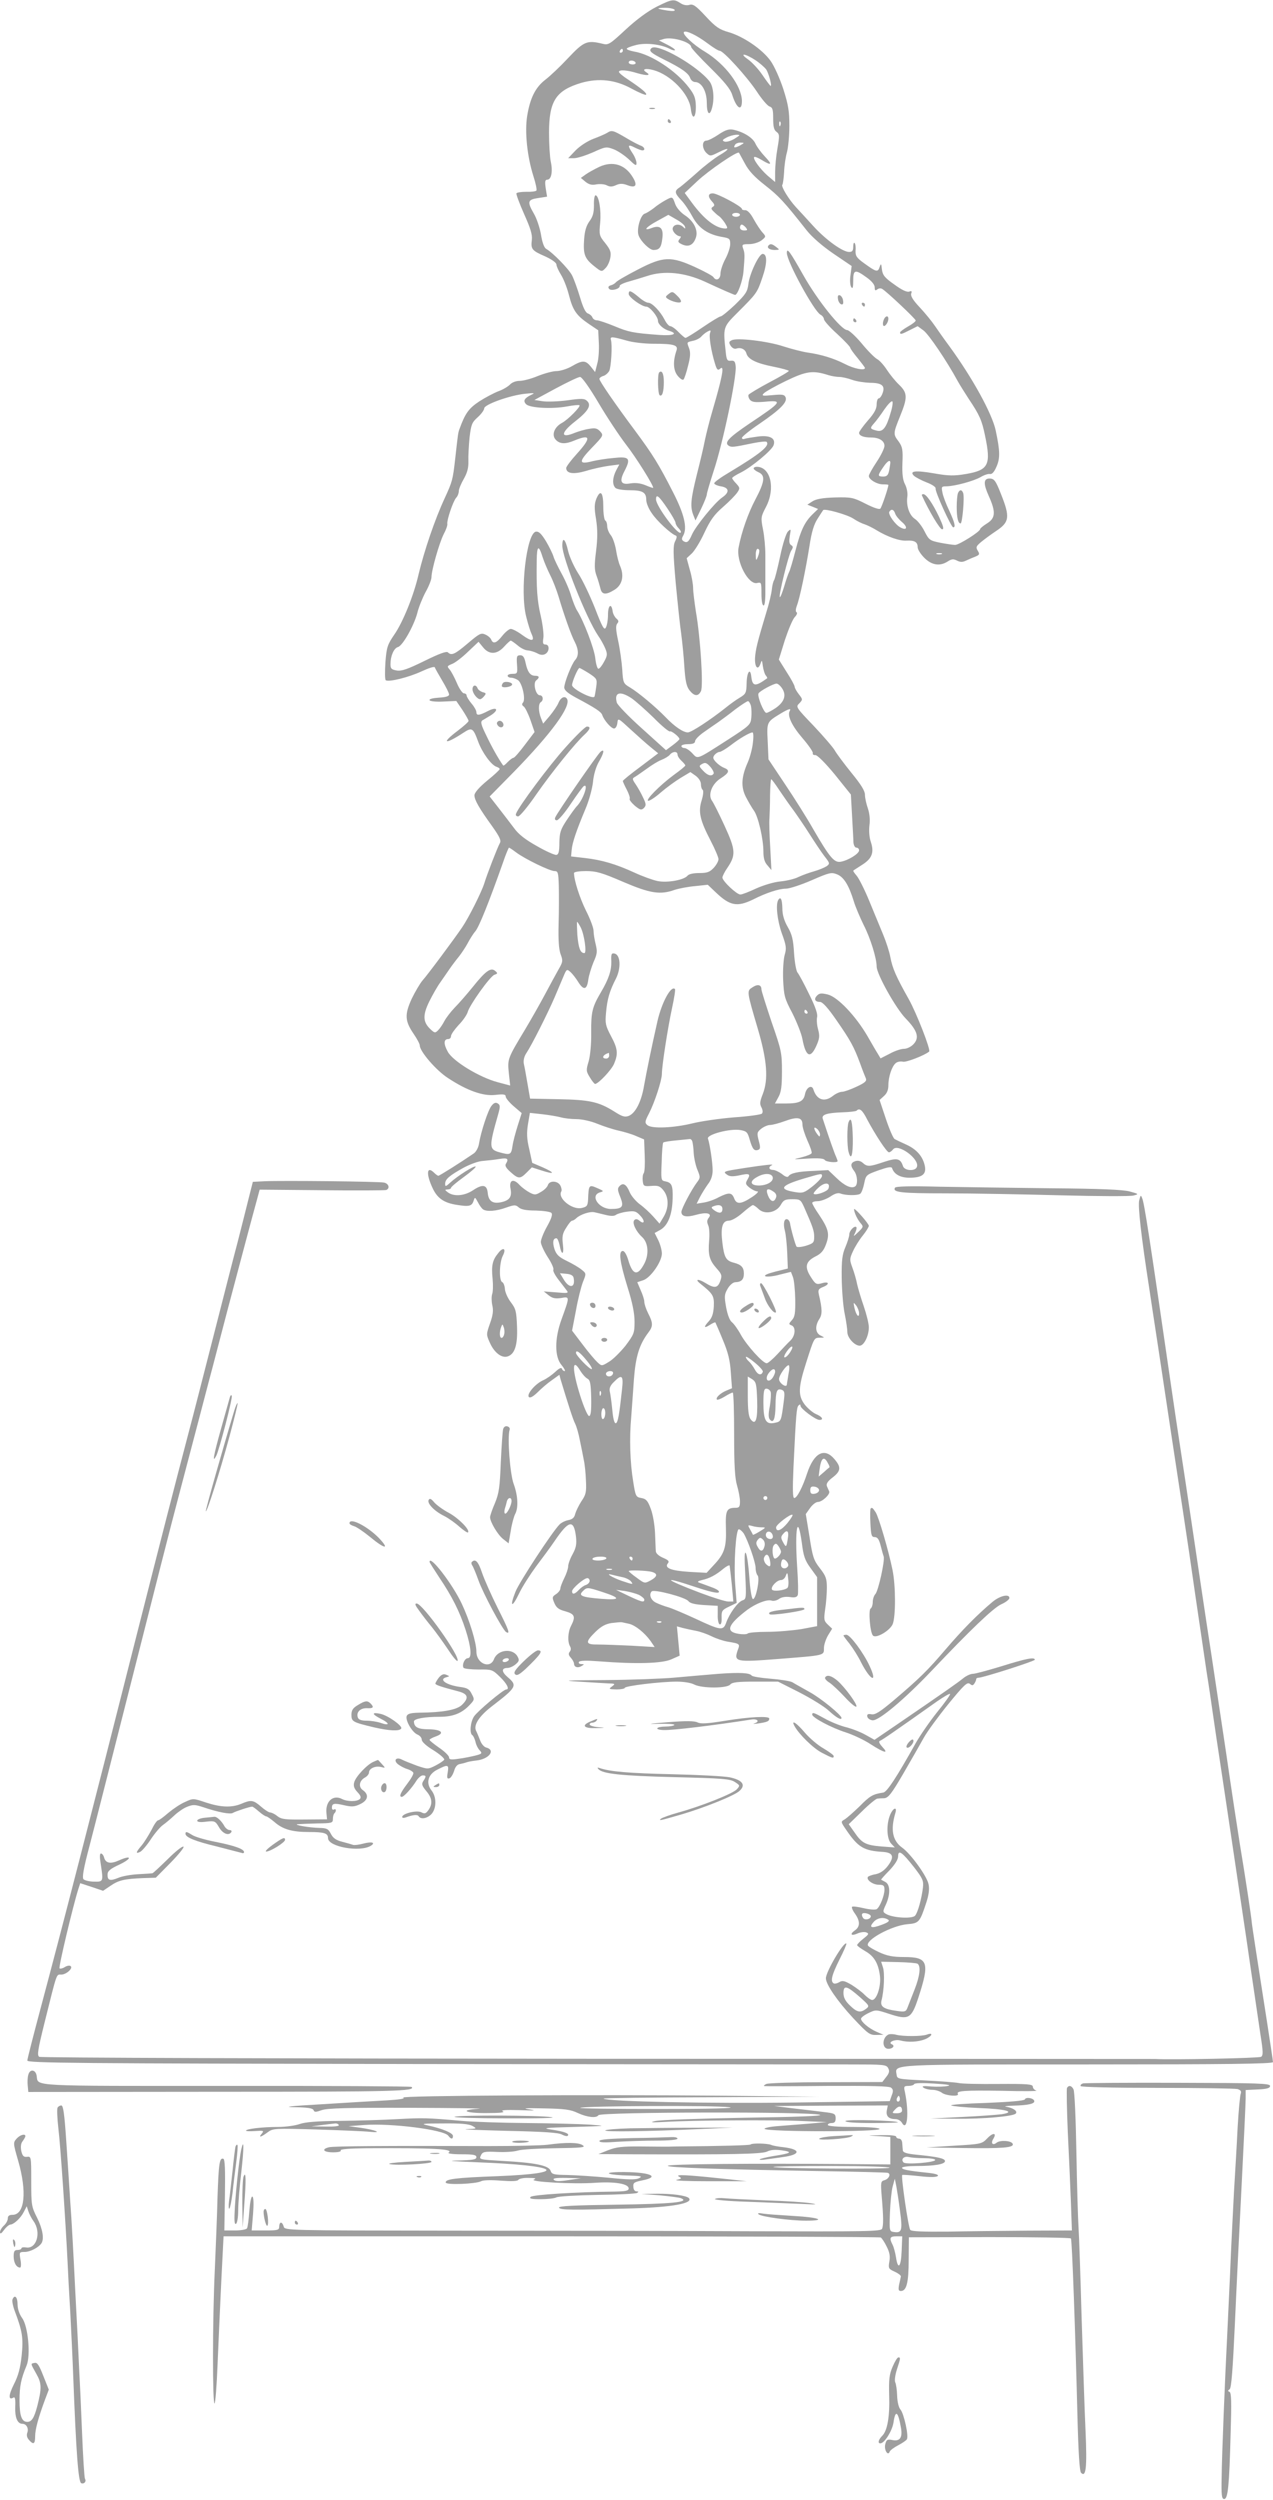 <?xml version="1.0" standalone="no"?>
<!DOCTYPE svg PUBLIC "-//W3C//DTD SVG 20010904//EN"
 "http://www.w3.org/TR/2001/REC-SVG-20010904/DTD/svg10.dtd">
<svg version="1.0" xmlns="http://www.w3.org/2000/svg"
 width="652pt" height="1280pt" viewBox="0 0 652 1280"
 preserveAspectRatio="xMidYMid meet">
<g transform="translate(0,1280) scale(0.1,-0.1)"
fill="#9e9e9e" stroke="none">
<path d="M3362 12765 c-45 -23 -102 -65 -157 -116 -82 -76 -89 -81 -119 -73
-79 19 -95 13 -176 -73 -41 -44 -94 -94 -118 -112 -50 -39 -77 -93 -92 -185
-13 -81 0 -207 32 -308 12 -37 19 -71 15 -74 -4 -4 -27 -7 -52 -6 -25 0 -47
-3 -50 -8 -2 -4 15 -51 39 -105 33 -74 43 -105 40 -133 -6 -48 0 -55 69 -85
34 -16 57 -32 57 -42 0 -8 11 -32 24 -53 13 -21 31 -67 40 -103 20 -78 38
-104 101 -147 l49 -33 3 -64 c2 -36 -1 -84 -8 -107 l-11 -43 -22 28 c-27 33
-42 34 -97 2 -24 -14 -60 -25 -79 -25 -19 0 -62 -12 -95 -25 -33 -14 -75 -25
-93 -25 -20 0 -40 -8 -50 -19 -10 -10 -36 -26 -59 -34 -23 -9 -67 -32 -98 -52
-53 -35 -72 -60 -101 -140 -8 -21 -8 -24 -23 -158 -12 -104 -14 -112 -53 -197
-51 -110 -105 -269 -134 -390 -25 -110 -81 -247 -125 -310 -34 -50 -39 -63
-45 -141 -3 -48 -3 -89 2 -92 17 -10 117 15 182 45 39 18 67 27 69 21 2 -6 19
-36 38 -68 19 -32 35 -63 35 -71 0 -9 -17 -14 -52 -16 -31 -2 -51 -7 -48 -13
3 -6 34 -9 71 -7 l66 3 32 -47 c17 -26 31 -51 31 -55 0 -5 -25 -27 -55 -50
-88 -66 -68 -74 28 -11 44 29 50 26 76 -45 21 -57 67 -120 94 -129 9 -3 17 -8
16 -12 0 -4 -29 -31 -65 -60 -41 -34 -64 -61 -64 -74 0 -24 24 -66 92 -160 38
-54 46 -72 38 -85 -13 -24 -65 -158 -80 -207 -14 -44 -79 -174 -113 -224 -40
-59 -179 -246 -203 -272 -12 -14 -37 -56 -55 -93 -37 -81 -36 -114 10 -181 17
-25 31 -51 31 -59 0 -30 84 -128 145 -167 99 -65 180 -93 242 -86 42 5 53 3
53 -8 0 -8 18 -30 41 -50 l41 -35 -20 -63 c-11 -35 -24 -82 -27 -105 -7 -46
-11 -48 -66 -33 -55 15 -55 28 -8 193 12 42 11 49 -1 57 -11 7 -20 4 -32 -11
-18 -21 -55 -134 -65 -196 -3 -19 -15 -41 -27 -49 -64 -44 -175 -114 -181
-114 -3 0 -13 7 -21 15 -39 39 -43 -6 -7 -81 24 -50 58 -73 123 -83 63 -10 77
-7 86 22 6 19 7 19 22 -9 8 -16 20 -32 26 -36 19 -13 69 -9 118 9 43 15 49 15
65 1 12 -11 40 -16 87 -16 38 -1 74 -6 80 -12 7 -7 1 -28 -22 -69 -18 -32 -32
-68 -32 -80 0 -12 16 -47 35 -77 20 -30 33 -60 29 -65 -3 -6 9 -29 27 -52 18
-23 37 -48 43 -56 9 -12 1 -13 -54 -8 l-65 5 25 -20 c19 -15 33 -18 63 -14 46
8 46 10 3 -109 -36 -99 -36 -192 0 -234 14 -17 21 -31 16 -31 -6 0 -12 5 -14
12 -3 8 -15 2 -34 -16 -16 -15 -43 -34 -60 -42 -41 -17 -89 -73 -75 -87 6 -6
21 2 44 24 19 19 51 47 73 62 l39 28 6 -23 c40 -132 64 -207 75 -228 7 -14 18
-52 24 -85 7 -33 16 -78 20 -100 5 -22 10 -70 11 -106 3 -58 0 -72 -23 -105
-14 -22 -28 -51 -32 -65 -4 -19 -14 -28 -35 -32 -16 -3 -36 -13 -45 -22 -37
-37 -207 -296 -226 -345 -31 -78 -18 -85 18 -10 17 36 57 98 87 139 31 41 74
99 95 130 73 108 99 114 110 23 4 -37 1 -56 -17 -89 -13 -23 -23 -51 -23 -63
0 -11 -9 -38 -20 -60 -11 -22 -20 -46 -20 -53 0 -8 -10 -21 -22 -29 -20 -13
-21 -17 -9 -45 10 -24 22 -34 57 -43 48 -14 53 -27 29 -74 -17 -32 -19 -83 -5
-106 5 -9 5 -19 -2 -27 -8 -10 -6 -18 6 -31 9 -10 16 -24 16 -30 0 -17 18 -24
37 -13 17 10 17 10 0 11 -10 0 -15 5 -12 11 5 7 39 8 103 3 190 -15 323 -11
370 10 l43 19 -7 75 -7 75 29 -8 c16 -4 47 -11 69 -15 22 -4 58 -17 80 -28 22
-11 58 -23 80 -27 66 -11 66 -11 53 -45 -20 -59 -9 -61 207 -44 243 19 235 17
235 56 0 17 10 46 21 65 l21 34 -22 21 c-20 19 -21 26 -14 77 5 31 9 81 9 111
0 48 -5 61 -36 101 -32 41 -37 58 -53 161 l-19 116 22 31 c12 17 30 31 40 31
22 0 64 39 58 54 -3 6 -8 18 -12 27 -4 12 4 25 29 44 43 33 45 53 10 94 -51
61 -105 33 -140 -72 -23 -71 -52 -127 -66 -127 -8 0 -9 43 -4 158 13 276 16
306 26 316 7 7 10 6 10 -2 0 -14 77 -72 97 -72 24 0 14 17 -18 30 -16 7 -42
29 -57 48 -35 46 -34 87 6 212 42 132 41 130 71 131 26 0 26 0 4 11 -27 13
-30 48 -7 84 16 24 16 50 -2 126 -5 23 -2 29 20 38 37 14 33 31 -4 20 -28 -8
-33 -6 -56 30 -34 52 -29 80 21 106 31 15 44 31 56 64 19 52 13 77 -37 152
-19 27 -34 54 -34 59 0 5 13 9 29 9 15 0 44 11 63 23 23 16 40 21 53 16 26
-10 87 -11 101 -1 6 4 15 27 20 52 9 44 10 45 74 68 46 16 66 20 69 11 10 -31
42 -49 89 -49 64 0 87 17 79 59 -10 50 -42 86 -94 110 -27 12 -54 25 -61 29
-7 4 -27 50 -45 104 l-32 96 22 20 c16 14 23 32 23 55 0 44 18 98 38 114 8 7
25 10 37 7 16 -4 110 32 134 52 9 8 -65 198 -105 269 -64 114 -83 156 -94 215
-5 28 -22 79 -36 113 -14 34 -46 112 -71 172 -25 61 -55 120 -66 132 -11 13
-19 24 -16 26 2 2 23 15 46 30 50 32 61 63 43 117 -8 23 -10 57 -7 84 4 29 1
60 -8 87 -8 23 -15 54 -15 70 0 20 -20 52 -69 112 -38 47 -76 98 -85 114 -8
15 -57 72 -108 126 -92 96 -93 98 -74 116 18 19 18 20 -3 47 -11 14 -21 32
-21 38 0 6 -18 40 -41 75 l-40 64 31 100 c18 54 40 107 51 118 10 10 14 21 9
24 -6 3 -5 16 1 33 15 37 46 187 65 307 11 73 23 111 42 140 14 22 27 42 28
43 6 10 124 -23 154 -43 19 -13 46 -26 60 -30 14 -5 41 -18 60 -30 54 -33 118
-56 154 -53 40 2 56 -7 56 -34 0 -11 15 -35 34 -54 38 -38 80 -45 121 -18 19
12 28 13 46 4 15 -8 28 -9 43 -2 11 5 33 15 49 21 24 10 26 13 15 31 -11 18
-9 23 17 45 17 14 51 39 78 57 67 45 71 70 24 188 -27 69 -35 80 -59 80 -31 0
-32 -27 -4 -89 37 -82 35 -114 -9 -141 -19 -12 -35 -25 -35 -29 0 -13 -108
-81 -128 -81 -10 0 -44 5 -76 11 -54 11 -58 14 -81 59 -13 26 -35 54 -49 63
-29 19 -45 68 -39 113 3 18 -2 45 -11 63 -12 22 -16 52 -14 110 3 69 0 83 -19
110 -29 38 -29 41 7 130 39 96 39 119 -6 162 -19 18 -47 53 -62 76 -15 23 -37
48 -49 54 -13 7 -49 43 -80 81 -31 37 -65 68 -74 68 -30 0 -152 152 -224 280
-70 124 -85 144 -85 115 0 -44 139 -298 172 -316 10 -5 18 -16 18 -23 0 -8 30
-42 68 -76 37 -34 67 -66 67 -71 0 -4 17 -28 38 -53 20 -25 37 -47 37 -50 0
-15 -56 -4 -102 20 -59 30 -122 49 -192 59 -27 4 -81 18 -122 31 -80 27 -239
46 -266 32 -15 -7 -16 -12 -6 -28 8 -12 19 -18 29 -15 23 8 46 -3 52 -25 8
-29 50 -50 136 -67 45 -9 81 -19 81 -22 0 -4 -45 -30 -100 -59 -55 -29 -102
-58 -106 -63 -3 -5 0 -17 7 -26 11 -12 26 -14 76 -10 95 9 89 0 -79 -112 -106
-72 -130 -97 -106 -113 14 -9 24 -8 125 13 35 7 65 10 69 7 19 -20 -32 -61
-190 -156 -44 -26 -79 -51 -78 -57 1 -5 16 -12 34 -15 43 -7 46 -30 7 -57 -38
-26 -136 -147 -155 -190 -16 -37 -25 -45 -43 -34 -10 7 -11 13 -1 30 21 40 4
110 -53 221 -73 143 -102 190 -193 313 -106 142 -184 256 -184 267 0 5 9 12
20 15 11 3 24 15 30 25 10 18 17 134 9 160 -5 18 6 17 81 -4 30 -9 91 -16 135
-16 107 0 129 -7 120 -34 -19 -55 -17 -101 5 -129 13 -16 26 -25 31 -20 4 4
15 36 23 70 12 45 13 68 6 88 -13 35 -14 32 19 40 16 3 35 13 42 21 7 8 21 20
32 26 17 9 19 8 14 -6 -7 -17 5 -93 25 -158 9 -30 14 -36 25 -27 10 9 13 7 13
-7 0 -23 -20 -102 -53 -214 -14 -47 -30 -112 -37 -145 -6 -33 -25 -112 -41
-175 -31 -125 -35 -164 -18 -207 l11 -28 29 60 c16 33 29 66 29 73 0 7 16 61
35 120 48 144 118 480 113 535 -2 26 -7 32 -25 30 -18 -2 -22 4 -26 45 -14
127 -14 127 60 201 99 99 101 101 128 181 25 72 25 120 1 120 -19 0 -68 -104
-73 -155 -5 -39 -14 -52 -68 -105 -35 -33 -68 -60 -74 -60 -6 0 -47 -25 -91
-55 -44 -30 -84 -55 -89 -55 -4 0 -20 14 -36 30 -16 17 -35 30 -42 30 -7 0
-20 15 -29 33 -22 43 -64 87 -84 87 -9 0 -31 13 -50 30 -40 33 -50 36 -50 15
0 -17 67 -65 90 -65 18 0 60 -51 60 -73 0 -17 28 -43 58 -51 47 -15 20 -26
-50 -21 -137 10 -159 15 -231 45 -39 16 -80 30 -90 30 -10 0 -20 7 -23 15 -3
8 -14 17 -23 20 -12 4 -25 31 -40 82 -13 43 -31 93 -41 113 -17 33 -99 117
-133 136 -10 6 -20 33 -26 72 -6 35 -22 83 -36 107 -36 62 -33 73 21 81 l46 7
-7 43 c-5 35 -3 44 8 44 21 0 29 42 18 92 -5 24 -9 90 -9 148 0 163 35 217
166 256 89 25 174 16 257 -30 37 -20 70 -34 74 -31 6 7 -21 30 -91 77 -27 17
-48 35 -48 40 0 12 41 10 95 -7 49 -14 72 -12 45 5 -25 16 -4 22 37 11 88 -24
182 -121 191 -197 7 -62 27 -51 26 13 -1 41 -8 59 -35 94 -66 87 -194 171
-281 185 -21 4 -38 10 -38 14 0 5 22 13 50 20 51 12 127 3 172 -21 11 -6 22
-8 25 -6 3 3 -15 16 -39 28 l-43 22 27 8 c43 11 138 -17 138 -42 0 -5 44 -53
99 -107 71 -70 102 -108 111 -137 22 -70 50 -88 50 -32 -1 76 -84 188 -189
252 -61 36 -118 91 -108 101 10 10 65 -16 121 -58 28 -21 55 -38 62 -38 19 0
138 -131 189 -207 26 -40 56 -75 66 -78 16 -5 19 -16 19 -62 0 -41 4 -59 17
-68 16 -12 16 -20 5 -84 -7 -39 -12 -94 -12 -122 l0 -51 -39 33 c-39 35 -77
87 -68 95 3 3 20 -4 38 -15 51 -31 57 -25 17 17 -19 20 -42 51 -49 67 -14 31
-62 60 -114 71 -23 4 -41 -2 -75 -25 -25 -17 -53 -31 -62 -31 -24 0 -23 -42 1
-64 18 -17 21 -16 61 4 59 30 62 18 3 -16 -26 -16 -77 -55 -113 -88 -36 -32
-75 -65 -87 -74 -30 -19 -29 -30 6 -67 16 -16 42 -55 58 -85 32 -59 80 -92
156 -104 33 -6 37 -9 37 -36 0 -16 -11 -50 -25 -76 -14 -26 -25 -60 -25 -75 0
-29 -22 -40 -36 -18 -3 6 -45 29 -93 51 -125 57 -163 56 -294 -12 -56 -29
-107 -58 -112 -65 -6 -7 -18 -14 -27 -16 -11 -3 -15 -9 -9 -17 8 -14 57 -2 55
14 -1 5 19 15 45 22 25 7 68 20 96 29 87 29 192 18 295 -29 86 -40 150 -68
155 -68 13 0 39 72 43 120 7 85 7 93 -2 118 -7 20 -4 22 31 22 22 0 49 9 63
19 24 19 24 20 5 41 -11 12 -31 43 -45 68 -16 30 -32 46 -43 46 -9 -1 -17 2
-17 6 0 13 -126 80 -149 80 -25 0 -27 -17 -4 -42 14 -15 14 -21 4 -27 -10 -6
-9 -12 4 -24 9 -9 21 -20 28 -24 7 -5 20 -20 30 -35 14 -23 15 -28 3 -28 -49
0 -109 46 -173 133 l-36 49 65 61 c56 53 205 155 213 145 1 -2 15 -27 30 -55
20 -38 50 -70 104 -112 70 -55 95 -81 213 -231 27 -34 80 -80 137 -119 l93
-63 -6 -47 c-4 -25 -2 -53 4 -61 7 -11 10 -3 10 33 0 57 10 59 68 17 27 -19
42 -38 42 -51 0 -16 3 -19 13 -11 7 6 18 7 25 3 25 -15 172 -154 172 -162 0
-5 -18 -19 -40 -31 -22 -13 -40 -26 -40 -30 0 -12 7 -10 50 12 l40 20 30 -22
c27 -20 119 -156 175 -259 11 -20 37 -61 57 -92 55 -82 67 -109 83 -187 32
-151 18 -177 -98 -197 -60 -10 -87 -10 -161 3 -98 17 -130 13 -105 -12 9 -8
37 -23 65 -34 27 -10 48 -24 46 -31 -4 -15 80 -199 90 -199 14 0 8 24 -20 85
-16 33 -32 75 -35 93 -6 30 -5 32 21 32 44 1 139 27 174 47 18 11 40 18 48 16
11 -2 22 10 34 38 19 43 18 80 -4 184 -18 87 -121 273 -238 433 -26 35 -59 82
-74 104 -14 21 -49 64 -77 94 -35 37 -48 59 -44 71 5 12 2 15 -10 10 -12 -4
-38 8 -76 36 -50 35 -60 48 -64 77 -3 32 -5 33 -12 12 -9 -27 -17 -25 -79 20
-39 28 -45 38 -44 65 2 18 -1 35 -5 39 -4 4 -7 -5 -7 -19 0 -21 -5 -27 -21
-27 -33 0 -118 61 -182 131 -32 35 -73 80 -90 98 -37 40 -78 107 -70 115 3 3
7 32 9 65 1 33 8 79 15 103 6 23 12 84 12 133 0 75 -5 107 -31 189 -18 55 -47
119 -65 144 -42 59 -139 125 -214 147 -49 14 -67 26 -119 82 -50 54 -65 64
-83 58 -14 -4 -31 -1 -46 9 -34 22 -43 21 -123 -19z m93 -15 c4 -7 -8 -8 -37
-4 -57 9 -61 14 -10 14 22 0 44 -5 47 -10z m-265 -210 c0 -5 -5 -10 -11 -10
-5 0 -7 5 -4 10 3 6 8 10 11 10 2 0 4 -4 4 -10z m679 -48 c23 -15 47 -37 55
-47 13 -20 31 -85 23 -85 -2 0 -21 25 -42 56 -21 31 -55 67 -74 80 -20 14 -29
24 -20 24 9 0 35 -13 58 -28z m-614 -12 c3 -5 -3 -10 -14 -10 -12 0 -21 5 -21
10 0 6 6 10 14 10 8 0 18 -4 21 -10z m742 -322 c-3 -8 -6 -5 -6 6 -1 11 2 17
5 13 3 -3 4 -12 1 -19z m-236 -69 c-18 -11 -41 -17 -50 -14 -13 5 -12 9 9 20
14 8 36 14 50 15 24 0 23 -1 -9 -21z m29 -34 c-27 -14 -36 -13 -25 4 3 6 16
11 28 11 21 -1 21 -1 -3 -15z m0 -355 c0 -5 -9 -10 -20 -10 -11 0 -20 5 -20
10 0 6 9 10 20 10 11 0 20 -4 20 -10z m30 -65 c10 -13 9 -15 -9 -15 -12 0 -21
6 -21 15 0 8 4 15 9 15 5 0 14 -7 21 -15z m424 -756 c16 -5 41 -9 55 -9 14 0
44 -7 66 -15 22 -8 63 -14 91 -15 61 0 79 -15 64 -54 -5 -14 -14 -26 -20 -26
-5 0 -10 -14 -10 -31 0 -22 -12 -45 -45 -82 -25 -29 -45 -57 -45 -63 0 -15 23
-24 61 -24 42 0 69 -17 69 -43 0 -12 -18 -49 -40 -82 -22 -33 -40 -65 -40 -72
0 -18 41 -43 72 -43 16 0 28 -1 28 -3 0 -14 -34 -114 -41 -121 -5 -6 -35 4
-76 25 -63 32 -72 34 -157 32 -64 -2 -96 -8 -115 -20 l-26 -17 28 -11 27 -11
-25 -24 c-43 -41 -63 -82 -90 -186 -14 -54 -29 -106 -34 -114 -4 -8 -16 -42
-25 -74 -10 -32 -19 -56 -22 -53 -7 7 44 213 58 237 11 17 11 22 0 29 -10 6
-11 19 -7 47 7 36 6 38 -9 23 -9 -8 -27 -63 -40 -126 -13 -61 -27 -116 -31
-123 -5 -7 -10 -29 -12 -49 -2 -20 -14 -72 -28 -116 -47 -156 -55 -190 -58
-234 -2 -48 15 -66 28 -29 7 21 8 19 12 -12 3 -19 9 -41 15 -48 6 -7 9 -14 7
-15 -61 -44 -75 -42 -81 8 -5 49 -23 24 -24 -33 -1 -50 -4 -55 -35 -74 -19
-11 -52 -35 -74 -53 -77 -61 -174 -125 -192 -125 -24 0 -68 30 -113 77 -51 53
-141 128 -183 153 -34 20 -36 23 -40 93 -3 40 -12 105 -21 146 -12 56 -13 77
-5 88 9 10 8 16 -4 26 -8 7 -17 23 -19 36 -6 46 -24 33 -24 -16 0 -27 -5 -56
-11 -66 -8 -16 -18 1 -56 100 -26 65 -64 145 -86 178 -21 33 -44 84 -51 113
-14 63 -30 77 -30 28 0 -62 123 -371 183 -460 13 -18 30 -49 37 -66 12 -29 11
-37 -6 -68 -10 -19 -23 -36 -29 -36 -5 -1 -13 24 -16 54 -6 51 -59 189 -92
242 -9 13 -22 47 -31 75 -8 29 -30 81 -49 115 -19 35 -38 74 -42 88 -4 14 -21
49 -38 78 -24 39 -37 52 -52 50 -48 -7 -83 -305 -50 -435 9 -37 22 -78 28 -90
17 -37 0 -39 -47 -5 -24 18 -51 32 -60 32 -8 0 -28 -16 -43 -35 -30 -38 -47
-44 -57 -20 -3 8 -16 20 -30 26 -22 10 -30 6 -90 -45 -67 -57 -84 -64 -102
-46 -7 7 -45 -7 -120 -44 -86 -42 -116 -53 -142 -49 -27 5 -32 9 -32 33 0 41
17 81 38 87 24 6 81 107 99 173 7 30 27 79 43 109 17 30 30 64 30 76 0 36 40
175 62 219 12 22 21 47 19 54 -3 19 29 114 45 133 8 8 14 24 14 35 0 10 12 39
26 63 18 32 24 57 23 90 -1 25 2 80 6 121 8 67 12 77 42 104 18 16 33 37 33
45 0 20 132 67 210 75 48 5 52 4 30 -6 -35 -17 -42 -31 -25 -48 20 -19 133
-25 209 -11 33 6 61 9 64 6 7 -7 -60 -75 -91 -91 -38 -21 -53 -61 -31 -85 21
-23 50 -24 97 -4 83 34 86 14 12 -68 -30 -33 -55 -66 -55 -73 0 -29 37 -34
102 -15 35 11 87 22 116 26 l54 7 -16 -30 c-19 -37 -21 -73 -4 -90 7 -7 39
-12 73 -12 67 0 85 -11 85 -50 0 -15 12 -45 28 -67 25 -39 99 -107 123 -115 7
-2 6 -12 -3 -29 -11 -22 -11 -56 3 -215 10 -104 22 -220 28 -259 5 -38 13
-114 16 -167 5 -75 11 -103 27 -123 24 -30 44 -32 58 -4 13 24 -2 272 -26 409
-7 47 -14 100 -14 119 0 19 -7 61 -17 94 l-16 59 26 24 c14 13 44 61 65 107
31 66 51 93 96 132 31 27 63 60 72 73 15 22 14 25 -5 46 -12 12 -21 25 -21 28
0 4 20 17 45 29 55 28 157 112 167 139 13 36 -18 53 -80 45 -30 -4 -61 -9 -69
-12 -7 -3 -13 0 -13 5 0 6 39 38 88 71 108 74 145 111 136 136 -6 15 -16 17
-67 12 -53 -5 -58 -4 -44 10 8 8 59 37 113 63 104 50 137 55 218 29z m-1179
-141 c43 -73 106 -168 139 -211 54 -69 147 -218 141 -225 -1 -1 -19 5 -40 14
-25 10 -50 13 -76 9 -50 -9 -59 10 -29 66 32 63 23 73 -58 64 -37 -3 -84 -11
-106 -16 -73 -19 -74 -4 -6 67 61 63 62 65 44 85 -15 16 -25 19 -58 13 -21 -3
-54 -13 -72 -20 -74 -31 -74 -1 0 57 68 53 86 83 64 105 -14 14 -27 15 -104 4
-48 -6 -105 -8 -127 -4 l-40 6 109 59 c60 32 116 59 125 59 9 0 46 -51 94
-132z m1497 -50 c-22 -78 -40 -101 -71 -93 -36 9 -37 12 -14 38 11 12 34 43
52 70 18 26 36 45 41 42 4 -3 1 -29 -8 -57z m-2 -257 c0 -5 -3 -23 -6 -40 -5
-24 -12 -31 -30 -31 -30 0 -30 5 -1 47 21 32 37 42 37 24z m-1142 -234 c23
-34 42 -67 42 -74 0 -6 7 -19 16 -28 9 -9 14 -19 10 -22 -14 -14 -126 136
-126 170 0 30 14 19 58 -46z m1167 -27 c3 -10 19 -30 36 -44 30 -26 24 -45
-10 -26 -26 14 -64 67 -56 80 10 16 23 12 30 -10z m-1805 -225 c7 -22 24 -62
38 -90 14 -27 33 -77 43 -110 27 -91 64 -197 83 -232 20 -39 21 -71 2 -92 -18
-20 -56 -116 -56 -141 0 -14 18 -29 58 -51 105 -56 132 -74 137 -91 9 -26 45
-68 60 -68 8 0 15 12 17 28 3 27 3 27 68 -33 36 -33 82 -74 103 -91 l38 -31
-90 -68 c-50 -37 -91 -70 -91 -74 0 -3 9 -23 20 -44 11 -21 18 -42 15 -47 -3
-4 9 -20 26 -35 28 -23 34 -24 47 -12 12 13 12 20 -4 53 -10 22 -27 52 -38 68
-19 28 -19 30 -1 40 10 6 36 25 59 41 23 17 55 37 73 44 18 7 38 19 44 27 15
18 39 18 39 1 0 -8 9 -22 20 -32 11 -10 20 -21 20 -24 0 -4 -26 -25 -58 -48
-72 -53 -151 -133 -131 -133 8 0 37 19 64 43 28 24 73 57 101 74 l50 30 27
-19 c16 -12 27 -29 27 -43 0 -13 4 -26 9 -29 5 -4 3 -27 -5 -53 -19 -60 -9
-102 46 -208 22 -42 40 -85 40 -94 0 -10 -11 -30 -25 -45 -20 -21 -33 -26 -73
-26 -31 0 -54 -5 -61 -14 -19 -22 -103 -37 -153 -27 -24 5 -77 24 -118 43 -96
44 -167 65 -255 75 l-70 8 3 33 c3 37 24 99 71 211 18 42 34 102 38 135 3 37
15 78 29 103 28 48 32 72 10 54 -17 -14 -223 -313 -232 -336 -4 -9 -1 -15 8
-15 8 0 41 38 72 85 31 46 61 87 66 90 26 16 -2 -66 -33 -100 -11 -11 -35 -45
-55 -75 -31 -47 -36 -63 -37 -115 0 -45 -4 -60 -15 -62 -8 -2 -53 18 -100 45
-59 33 -94 60 -117 92 -19 25 -54 71 -79 103 l-46 59 124 126 c193 198 295
337 272 374 -11 17 -32 7 -43 -19 -6 -16 -27 -46 -45 -68 l-34 -40 -11 28
c-14 35 -14 74 -1 82 15 9 12 35 -5 35 -21 0 -36 62 -19 76 19 15 17 24 -5 24
-25 0 -39 19 -49 66 -6 29 -13 39 -27 39 -18 0 -20 -6 -17 -47 3 -46 2 -48
-22 -48 -15 0 -26 -4 -26 -10 0 -5 8 -10 18 -10 10 0 26 -6 36 -13 21 -16 39
-97 25 -114 -7 -7 -6 -14 3 -20 7 -4 23 -36 35 -70 l21 -61 -50 -66 c-27 -36
-53 -66 -58 -66 -5 0 -18 -10 -30 -22 -11 -12 -21 -20 -23 -17 -25 35 -60 98
-86 153 -27 55 -31 70 -20 78 8 4 26 16 42 25 44 28 34 47 -13 23 -46 -24 -60
-25 -60 -6 0 8 -11 28 -25 44 -14 17 -25 35 -25 41 0 6 -6 11 -14 11 -7 0 -24
24 -36 53 -12 28 -29 60 -37 69 -14 16 -13 18 11 28 15 5 52 33 82 62 l55 52
23 -28 c31 -39 71 -38 108 3 15 17 31 31 34 31 3 0 19 -11 36 -25 16 -14 39
-25 51 -25 12 -1 33 -7 47 -14 17 -10 30 -11 42 -5 23 12 24 49 2 49 -13 0
-15 7 -11 33 3 17 -3 68 -13 112 -19 80 -23 144 -21 285 1 78 10 83 31 15z
m2043 18 c-7 -2 -19 -2 -25 0 -7 3 -2 5 12 5 14 0 19 -2 13 -5z m-1807 -610
c41 -27 43 -30 38 -68 -3 -22 -7 -45 -9 -51 -5 -18 -115 38 -115 58 0 18 30
88 38 88 2 0 24 -12 48 -27z m990 -78 c23 -35 11 -69 -33 -100 -21 -14 -42
-25 -48 -25 -13 0 -48 86 -40 100 8 13 75 49 92 50 7 0 20 -11 29 -25z m-770
-51 c21 -15 72 -60 113 -100 40 -41 77 -71 82 -69 7 5 49 -28 49 -39 0 -3 -15
-17 -34 -31 l-35 -26 -123 111 c-68 61 -126 121 -129 133 -14 53 17 61 77 21z
m610 -37 c3 -13 4 -41 2 -61 -3 -36 -8 -41 -118 -112 -165 -106 -155 -102
-184 -71 -14 15 -32 27 -41 27 -8 0 -15 5 -15 10 0 6 16 10 35 10 24 0 35 5
35 15 0 8 19 28 43 45 23 16 57 40 75 52 18 13 58 42 88 66 31 23 60 42 65 42
5 0 11 -11 15 -23z m199 -27 c-14 -23 10 -75 64 -138 32 -37 56 -72 54 -78 -2
-7 4 -11 13 -10 10 0 49 -38 100 -100 l82 -102 6 -108 c3 -60 7 -121 7 -136 1
-16 8 -28 15 -28 8 0 14 -6 14 -14 0 -17 -55 -51 -93 -58 -34 -7 -57 21 -142
167 -31 55 -96 158 -143 228 l-86 129 -4 92 c-5 101 -5 99 67 143 40 24 55 28
46 13z m-189 -164 c-3 -29 -15 -74 -26 -99 -33 -74 -36 -126 -10 -177 13 -25
31 -56 41 -70 22 -29 49 -145 49 -211 0 -33 6 -54 21 -70 l20 -24 -6 115 c-4
63 -6 131 -4 150 1 19 3 72 3 118 1 45 3 82 6 82 3 0 22 -26 43 -58 21 -31 53
-77 72 -102 18 -25 55 -79 81 -120 26 -41 60 -92 76 -113 29 -37 29 -39 12
-52 -11 -7 -39 -19 -64 -26 -25 -7 -61 -20 -80 -29 -19 -10 -61 -20 -93 -23
-33 -3 -86 -19 -124 -36 -36 -17 -72 -31 -81 -31 -19 0 -92 69 -92 87 0 6 11
29 25 49 45 66 43 92 -14 216 -28 61 -57 119 -65 129 -21 31 1 87 47 115 43
28 46 41 15 53 -13 5 -31 18 -42 30 -15 17 -16 23 -6 36 7 8 18 15 25 15 7 0
32 15 56 33 46 36 98 66 113 67 5 0 6 -24 2 -54z m-201 -157 c-10 -16 -31 -10
-54 15 -22 23 -22 25 -4 35 15 8 22 6 41 -15 12 -14 20 -30 17 -35z m-1012
-403 c45 -34 173 -96 197 -96 18 0 20 -7 22 -77 1 -43 1 -130 -1 -194 -2 -80
1 -128 10 -154 13 -34 12 -40 -10 -78 -13 -23 -44 -80 -69 -127 -25 -47 -71
-128 -102 -180 -91 -151 -91 -152 -84 -224 l7 -64 -64 17 c-94 25 -228 107
-255 155 -23 41 -22 66 2 66 8 0 14 7 14 15 0 9 18 34 39 57 22 22 42 52 46
65 9 36 114 183 137 192 18 6 18 8 4 20 -22 19 -49 0 -116 -84 -30 -37 -71
-84 -92 -105 -20 -21 -43 -51 -52 -68 -8 -16 -23 -38 -32 -47 -15 -15 -18 -15
-40 6 -38 36 -40 71 -5 142 17 34 42 78 56 97 13 19 35 50 47 68 13 19 35 48
49 65 14 18 34 48 44 67 10 19 27 47 39 61 20 23 72 154 142 352 14 42 29 77
31 77 2 0 19 -11 36 -24z m548 -151 c138 -59 190 -68 265 -41 22 7 68 16 104
19 l65 7 40 -38 c73 -70 110 -77 191 -38 69 35 134 56 170 56 17 0 76 19 131
43 92 40 101 42 131 30 34 -14 60 -56 85 -138 8 -27 31 -81 50 -120 35 -68 67
-171 67 -214 0 -38 98 -214 149 -266 60 -62 71 -98 40 -131 -13 -14 -34 -24
-49 -24 -15 0 -48 -11 -73 -25 l-47 -24 -13 22 c-8 12 -32 54 -54 92 -60 103
-152 200 -203 213 -33 8 -43 7 -55 -5 -18 -18 -11 -33 15 -33 13 0 41 -31 83
-92 73 -105 90 -136 122 -222 12 -34 26 -69 30 -78 5 -13 -5 -22 -48 -42 -30
-14 -63 -26 -74 -26 -11 0 -32 -9 -47 -21 -43 -34 -83 -21 -100 33 -8 26 -36
11 -43 -24 -7 -37 -29 -48 -98 -48 l-56 0 18 33 c14 25 18 55 18 132 0 95 -3
108 -53 252 -28 84 -52 159 -52 167 0 24 -19 29 -46 11 -30 -19 -30 -18 28
-215 47 -160 54 -256 25 -331 -15 -38 -17 -51 -7 -69 7 -14 8 -26 2 -32 -5 -5
-69 -14 -143 -19 -74 -6 -170 -20 -214 -31 -95 -23 -206 -28 -229 -9 -14 12
-14 18 8 60 29 56 66 170 66 202 0 42 31 241 52 337 11 51 18 95 15 98 -20 20
-68 -69 -90 -166 -32 -142 -55 -255 -68 -327 -14 -85 -45 -144 -80 -157 -20
-7 -34 -2 -73 23 -80 50 -126 60 -286 63 l-145 3 -13 75 c-7 41 -15 87 -19
103 -3 17 1 37 13 55 28 42 109 203 144 284 17 40 38 90 47 111 15 36 17 36
35 20 10 -9 28 -32 39 -50 28 -45 45 -42 52 10 3 23 16 64 27 91 19 42 20 54
11 91 -6 24 -11 55 -11 70 0 14 -17 60 -39 103 -32 65 -61 155 -61 192 0 6 28
10 61 10 53 0 81 -8 190 -55z m-217 -233 c19 -37 32 -132 19 -132 -21 0 -30
26 -36 93 -2 37 -3 67 -1 67 2 0 10 -13 18 -28z m1468 -985 c43 -80 100 -167
111 -167 5 0 15 7 21 15 25 33 138 -50 122 -90 -8 -23 -63 -20 -71 4 -13 40
-30 44 -97 22 -74 -25 -86 -26 -109 -5 -11 10 -25 13 -38 9 -25 -8 -27 -24 -6
-51 17 -22 20 -70 4 -79 -19 -12 -54 4 -95 44 l-42 40 -75 -4 c-79 -3 -118
-11 -129 -28 -4 -6 -17 -2 -33 12 -15 11 -36 21 -46 21 -21 0 -25 15 -6 24 15
7 -34 2 -138 -14 -110 -17 -114 -18 -92 -34 13 -10 29 -11 63 -4 53 12 60 8
42 -22 -11 -19 -10 -24 11 -41 13 -10 31 -19 40 -19 9 0 -4 -14 -29 -30 -55
-36 -78 -38 -90 -5 -12 30 -27 31 -79 5 -21 -12 -56 -24 -76 -27 l-37 -6 17
34 c10 19 28 48 41 66 16 20 24 45 24 70 0 41 -15 138 -24 163 -8 21 113 53
166 44 33 -6 37 -11 48 -50 14 -48 23 -59 44 -51 11 4 11 14 2 47 -10 39 -9
43 13 61 13 10 33 19 45 19 12 0 46 9 76 20 65 24 90 19 90 -18 0 -15 12 -51
25 -81 14 -30 24 -59 22 -65 -2 -6 -26 -15 -53 -22 -47 -11 -46 -11 32 -6 55
3 83 1 88 -7 7 -11 66 -16 66 -6 0 3 -4 13 -8 23 -7 14 -33 87 -68 194 -7 21
20 30 103 33 35 1 66 5 70 8 15 16 30 4 55 -46z m-1569 12 c18 -5 53 -9 80 -9
27 0 73 -10 107 -24 32 -13 81 -29 109 -35 27 -6 68 -18 90 -28 l40 -17 3 -81
c2 -44 0 -85 -5 -92 -5 -6 -7 -24 -5 -40 3 -26 6 -28 44 -25 35 3 45 -1 63
-24 27 -35 27 -89 0 -134 l-21 -35 -32 36 c-17 19 -48 48 -69 63 -20 15 -43
42 -51 60 -17 42 -34 52 -52 34 -12 -12 -12 -20 3 -57 20 -50 11 -61 -48 -61
-62 0 -109 69 -56 85 21 6 20 7 -12 21 -45 20 -46 18 -49 -58 -2 -32 -6 -37
-33 -43 -49 -11 -125 51 -104 85 3 5 1 19 -5 30 -13 25 -56 27 -64 2 -3 -10
-19 -26 -36 -35 -26 -16 -32 -16 -57 -3 -15 8 -39 25 -52 39 -32 35 -55 25
-46 -20 8 -42 -6 -60 -51 -69 -42 -8 -62 7 -66 49 -4 42 -27 45 -75 13 -43
-29 -98 -34 -129 -11 -17 13 -17 14 -1 15 9 0 17 4 17 8 0 5 30 30 66 56 36
26 63 50 60 53 -6 7 -93 -48 -130 -82 -23 -21 -26 -22 -26 -6 0 23 20 41 94
82 34 18 76 34 100 35 23 2 60 6 84 10 42 7 49 1 33 -25 -6 -9 1 -22 24 -42
40 -36 49 -36 82 -3 l27 27 50 -16 c68 -22 71 -13 6 16 l-54 23 -15 69 c-13
54 -14 83 -7 128 l10 59 64 -7 c35 -4 77 -11 95 -16z m1327 -88 c-1 -13 -3
-13 -15 3 -19 26 -19 42 0 26 8 -7 15 -20 15 -29z m-655 -33 c3 -7 7 -35 8
-63 2 -27 11 -67 20 -87 14 -34 14 -39 -2 -60 -29 -38 -81 -137 -81 -153 0
-24 26 -29 75 -15 53 15 84 8 65 -15 -9 -11 -10 -22 -3 -38 6 -12 8 -48 5 -79
-6 -73 1 -100 38 -142 27 -30 29 -37 19 -65 -13 -36 -29 -39 -76 -10 -36 22
-56 21 -28 -2 68 -54 73 -64 71 -117 -2 -37 -9 -58 -24 -75 -29 -31 -28 -41 3
-21 14 9 27 15 29 13 1 -2 19 -42 38 -89 27 -64 37 -105 41 -166 l6 -82 -29
-12 c-31 -13 -56 -37 -48 -46 3 -3 21 4 39 15 19 12 37 21 42 21 4 0 7 -96 7
-213 0 -161 4 -226 15 -263 8 -27 15 -64 15 -81 0 -28 -4 -33 -22 -33 -47 0
-53 -13 -50 -105 3 -98 -8 -131 -63 -189 l-36 -39 -90 5 c-93 6 -128 20 -108
44 8 10 3 16 -25 28 -21 9 -36 22 -37 33 -1 10 -2 52 -4 93 -2 43 -11 97 -22
125 -15 41 -24 51 -48 55 -28 5 -30 8 -42 85 -16 96 -20 221 -10 330 3 44 10
132 14 195 9 117 28 177 75 239 23 30 23 48 -2 96 -11 22 -20 48 -20 60 0 11
-9 38 -19 60 l-17 40 30 10 c38 12 96 95 96 137 0 16 -8 46 -18 67 l-19 38 29
16 c39 22 61 78 63 159 2 70 -4 83 -40 90 -19 3 -20 10 -16 98 1 52 5 97 8
100 2 3 32 8 66 11 34 3 66 7 70 7 4 1 10 -4 12 -10z m412 -183 c8 -23 -26
-44 -69 -45 -46 0 -51 22 -10 44 35 20 71 20 79 1z m253 3 c0 -7 -21 -30 -47
-51 -43 -34 -51 -37 -88 -31 -90 14 -78 34 43 70 92 27 92 27 92 12z m33 -64
c-5 -14 -62 -35 -75 -27 -4 2 7 17 25 33 32 29 62 26 50 -6z m-279 -17 c11 -8
15 -19 10 -30 -10 -26 -28 -20 -41 13 -13 34 -1 40 31 17z m155 -79 c45 -102
51 -120 51 -151 0 -29 -4 -33 -41 -45 -23 -7 -45 -9 -49 -5 -6 7 -29 89 -34
122 -2 8 -7 16 -13 18 -17 6 -23 -22 -13 -59 5 -18 10 -69 12 -113 l3 -80 -65
-16 c-42 -11 -59 -19 -49 -24 9 -3 42 0 73 9 l57 14 10 -26 c6 -15 11 -66 12
-114 1 -72 -2 -91 -17 -107 -17 -19 -17 -21 -2 -27 23 -9 20 -53 -6 -78 -13
-12 -42 -43 -66 -69 -24 -26 -49 -47 -55 -47 -20 0 -101 90 -132 145 -15 28
-36 57 -46 65 -12 9 -23 39 -30 77 -10 56 -9 66 8 95 11 19 28 33 39 33 31 1
44 14 44 44 0 32 -13 46 -52 56 -39 10 -49 26 -58 101 -10 81 0 114 33 114 14
0 44 17 70 40 25 22 49 40 53 40 4 0 18 -9 30 -21 31 -29 90 -18 113 22 14 25
22 29 59 29 40 0 43 -2 61 -42z m-419 -8 c0 -23 -17 -25 -43 -6 -14 11 -15 15
-5 19 29 12 48 7 48 -13z m-596 -31 c25 -6 42 -6 51 1 6 5 32 13 56 16 39 5
47 3 68 -20 26 -27 22 -48 -4 -26 -11 9 -19 10 -26 3 -13 -13 8 -58 39 -86 32
-29 37 -87 13 -135 -35 -68 -61 -62 -84 19 -8 26 -19 44 -27 44 -23 0 -16 -55
24 -185 25 -79 36 -134 36 -177 0 -59 -3 -65 -47 -124 -27 -33 -65 -71 -85
-82 -36 -22 -36 -22 -58 -2 -12 11 -47 52 -76 91 l-54 71 20 104 c10 57 27
123 36 146 17 42 17 43 -7 62 -13 11 -47 31 -76 45 -41 20 -53 32 -63 60 -11
35 -8 56 10 56 5 0 12 -16 16 -35 10 -55 24 -52 17 4 -5 40 -2 56 17 85 12 20
25 36 30 36 5 0 15 6 22 13 20 19 71 36 93 30 11 -2 37 -9 59 -14z m-166 -322
c10 -52 -23 -56 -52 -6 l-18 30 33 -3 c23 -2 35 -9 37 -21z m1108 -382 c-9
-14 -21 -25 -27 -25 -6 0 -1 14 11 31 26 36 40 31 16 -6z m-1042 -40 c21 -25
32 -45 26 -45 -12 0 -80 70 -80 83 0 18 20 4 54 -38z m903 -58 c-7 -22 -26
-17 -41 11 -8 15 -22 34 -30 41 -9 8 -16 18 -16 23 0 5 20 -7 45 -28 25 -20
44 -42 42 -47z m-934 3 c10 -16 26 -34 36 -39 14 -8 17 -25 19 -100 1 -65 -2
-91 -11 -91 -7 0 -27 46 -45 103 -43 136 -43 202 1 127z m1066 -12 c-4 -24 -8
-49 -9 -56 0 -21 -40 6 -40 27 0 19 36 71 49 71 5 0 5 -19 0 -42z m-69 9 c0
-7 -6 -22 -14 -33 -22 -28 -41 -6 -20 24 17 24 34 29 34 9z m-830 -6 c0 -14
-18 -23 -30 -16 -6 4 -8 11 -5 16 8 12 35 12 35 0z m46 -83 c-14 -131 -21
-172 -32 -175 -7 -2 -14 22 -18 69 -4 40 -10 83 -13 95 -3 15 3 30 21 47 41
42 50 34 42 -36z m692 -58 c3 -100 -8 -131 -34 -96 -10 14 -14 49 -14 119 l0
99 23 -14 c20 -14 22 -25 25 -108z m69 44 c3 -9 1 -42 -4 -73 -8 -39 -8 -60 0
-69 18 -22 28 2 29 71 1 75 7 90 32 81 14 -5 16 -15 11 -53 -14 -110 -14 -109
-47 -116 -45 -10 -58 12 -58 102 0 59 3 73 15 73 9 0 18 -7 22 -16z m-870 -16
c-3 -8 -6 -5 -6 6 -1 11 2 17 5 13 3 -3 4 -12 1 -19z m23 -92 c0 -14 -4 -28
-10 -31 -6 -4 -10 7 -10 24 0 17 5 31 10 31 6 0 10 -11 10 -24z m1140 -257 c7
-11 10 -21 8 -22 -2 -1 -15 -12 -29 -25 l-26 -22 4 32 c8 64 23 76 43 37z
m-45 -139 c0 -8 -10 -16 -22 -18 -18 -3 -23 2 -23 18 0 16 5 21 23 18 12 -2
22 -10 22 -18z m-265 -40 c0 -5 -4 -10 -10 -10 -5 0 -10 5 -10 10 0 6 5 10 10
10 6 0 10 -4 10 -10z m103 -128 c-31 -38 -58 -49 -58 -22 0 14 76 72 84 64 3
-2 -9 -21 -26 -42z m-133 -22 c24 0 24 -1 -9 -21 -18 -11 -34 -19 -35 -17 0 2
-7 14 -14 27 -13 23 -13 24 10 18 12 -4 34 -7 48 -7z m207 -81 c8 -66 16 -89
44 -127 l34 -47 0 -126 0 -125 -80 -15 c-44 -7 -123 -14 -175 -14 -52 0 -98
-4 -101 -9 -4 -4 -25 -5 -48 -1 -67 11 -53 47 47 123 44 32 100 54 123 47 10
-4 28 0 40 9 13 9 33 12 55 9 25 -4 35 -1 40 10 3 8 2 72 -3 142 -13 199 2
282 24 124z m-298 50 c22 -37 61 -148 61 -177 0 -16 5 -33 10 -38 14 -14 -9
-126 -24 -121 -6 2 -14 48 -18 111 -4 59 -12 114 -18 124 -7 12 -8 -22 -3
-109 6 -121 5 -127 -14 -133 -24 -8 -67 -67 -84 -115 -15 -41 -27 -40 -159 22
-52 24 -113 50 -135 57 -22 6 -51 17 -65 24 -26 12 -38 42 -22 58 12 12 173
-30 188 -50 8 -11 33 -17 81 -20 l69 -4 0 -46 c-1 -25 4 -47 10 -49 7 -2 11
10 10 34 -1 35 2 40 38 57 l39 19 -7 89 c-9 112 3 288 18 288 6 0 17 -10 25
-21z m149 -12 c2 -10 -3 -17 -12 -17 -18 0 -29 16 -21 31 9 14 29 6 33 -14z
m77 -14 c-7 -47 -9 -48 -25 -18 -11 20 -11 27 0 40 21 26 32 17 25 -22z m-120
-42 c-8 -27 -21 -27 -35 0 -9 15 -8 24 1 35 11 13 14 13 27 1 9 -9 11 -23 7
-36z m85 -26 c0 -12 -20 -35 -31 -35 -12 0 -17 55 -6 68 9 11 13 11 24 -4 7
-10 13 -23 13 -29z m-57 -42 c7 -35 1 -41 -20 -21 -8 9 -13 24 -10 32 10 25
24 19 30 -11z m-838 7 c-3 -5 -22 -10 -41 -10 -21 0 -33 4 -29 10 3 6 22 10
41 10 21 0 33 -4 29 -10z m135 0 c0 -5 -2 -10 -4 -10 -3 0 -8 5 -11 10 -3 6
-1 10 4 10 6 0 11 -4 11 -10z m796 -39 c-11 -18 -36 -13 -36 7 0 10 3 22 7 26
10 10 37 -20 29 -33z m-288 -93 l8 -88 -26 0 c-14 0 -78 20 -142 44 -190 72
-204 90 -25 30 69 -23 112 -33 118 -27 6 6 -7 16 -38 27 -26 10 -55 20 -63 23
-10 4 -5 8 15 13 38 8 72 26 110 58 16 13 30 20 32 16 1 -5 6 -48 11 -96z
m-615 75 c-7 -2 -19 -2 -25 0 -7 3 -2 5 12 5 14 0 19 -2 13 -5z m205 -11 c32
-9 30 -24 -6 -44 -30 -16 -31 -16 -71 14 -23 16 -41 32 -41 34 0 6 92 3 118
-4z m695 -82 c-14 -13 -72 -20 -79 -9 -8 14 25 49 46 49 10 0 21 10 25 23 7
19 9 16 12 -17 3 -21 1 -42 -4 -46z m-846 55 c17 -3 37 -13 44 -21 14 -18 13
-18 -47 2 -49 17 -89 42 -49 31 11 -3 34 -8 52 -12z m-167 -19 c0 -8 -8 -17
-19 -21 -10 -3 -26 -14 -36 -25 -21 -23 -35 -26 -35 -7 0 14 60 66 78 67 6 0
12 -6 12 -14z m65 -57 c96 -31 94 -43 -5 -35 -101 8 -119 16 -95 39 21 21 23
21 100 -4z m188 -15 c15 -8 27 -19 27 -24 0 -17 -13 -14 -110 33 l-35 17 45
-6 c25 -4 57 -13 73 -20z m-51 -148 c31 -7 79 -45 110 -88 l21 -31 -119 7
c-65 3 -143 6 -171 6 -65 -1 -68 11 -13 65 29 28 51 40 82 45 24 3 48 5 53 4
6 -1 22 -5 37 -8z m165 8 c-3 -3 -12 -4 -19 -1 -8 3 -5 6 6 6 11 1 17 -2 13
-5z"/>
<path d="M3860 10402 c0 -5 11 -14 25 -20 36 -16 32 -48 -16 -139 -37 -70 -71
-166 -86 -246 -14 -71 50 -193 95 -182 21 5 22 3 22 -55 0 -36 4 -60 11 -60 7
0 10 34 9 98 0 53 0 126 0 162 0 36 -5 94 -12 129 -12 61 -11 65 15 115 50 95
24 206 -47 206 -9 0 -16 -4 -16 -8z m29 -424 c0 -7 -4 -22 -9 -33 -7 -17 -9
-15 -9 13 -1 17 4 32 9 32 6 0 10 -6 9 -12z"/>
<path d="M3055 10248 c-11 -28 -12 -48 -2 -107 8 -54 8 -96 0 -162 -9 -71 -9
-96 2 -126 8 -21 16 -50 20 -65 7 -33 27 -36 72 -8 39 24 51 69 30 120 -9 19
-18 58 -22 85 -5 28 -16 61 -26 74 -11 13 -19 34 -19 47 0 12 -4 26 -10 29 -5
3 -10 35 -10 70 0 74 -14 91 -35 43z"/>
<path d="M2577 9304 c-4 -4 -7 -11 -7 -16 0 -13 50 -6 53 7 2 12 -36 19 -46 9z"/>
<path d="M2420 9271 c0 -20 24 -51 39 -51 5 0 14 7 21 16 11 13 10 16 -8 20
-11 4 -23 12 -26 20 -8 21 -26 17 -26 -5z"/>
<path d="M2546 9101 c-3 -5 1 -14 8 -20 16 -13 32 2 21 19 -8 12 -22 13 -29 1z"/>
<path d="M2897 8974 c-84 -93 -239 -301 -254 -340 -3 -8 1 -14 11 -14 8 0 50
50 93 113 79 113 198 261 247 306 29 27 33 41 12 41 -8 0 -57 -48 -109 -106z"/>
<path d="M3986 8192 c-14 -23 -5 -104 18 -170 23 -63 25 -77 15 -111 -6 -20
-10 -78 -8 -127 4 -82 7 -96 47 -171 23 -46 47 -106 52 -134 17 -90 41 -101
71 -34 17 38 18 51 9 85 -6 21 -8 50 -5 62 4 16 -9 54 -41 118 -25 52 -52 102
-59 110 -7 8 -15 53 -18 100 -4 68 -10 95 -32 133 -19 33 -28 63 -28 98 -1 45
-9 61 -21 41z m149 -572 c3 -5 1 -10 -4 -10 -6 0 -11 5 -11 10 0 6 2 10 4 10
3 0 8 -4 11 -10z"/>
<path d="M3131 7878 c1 -47 -13 -90 -53 -158 -44 -75 -51 -100 -50 -205 1 -60
-5 -120 -13 -149 -14 -46 -13 -51 6 -82 11 -19 24 -34 27 -34 18 2 83 71 97
103 22 52 19 78 -16 143 -28 53 -30 65 -25 119 6 69 18 111 51 175 27 54 23
122 -8 128 -15 3 -18 -3 -16 -40z m-11 -483 c0 -8 -7 -15 -15 -15 -26 0 -18
20 13 29 1 1 2 -6 2 -14z"/>
<path d="M4346 7054 c-8 -20 -8 -122 0 -151 13 -49 23 -19 22 68 -2 87 -9 116
-22 83z"/>
<path d="M3895 6213 c4 -10 14 -37 22 -59 13 -39 48 -83 57 -73 7 7 -65 149
-76 149 -6 0 -7 -8 -3 -17z"/>
<path d="M3818 6112 c-28 -17 -36 -32 -18 -32 15 0 60 31 60 41 0 13 -11 11
-42 -9z"/>
<path d="M3865 6090 c3 -5 11 -10 16 -10 6 0 7 5 4 10 -3 6 -11 10 -16 10 -6
0 -7 -4 -4 -10z"/>
<path d="M3905 6030 c-16 -16 -24 -30 -18 -30 14 0 63 39 63 51 0 17 -16 9
-45 -21z"/>
<path d="M3022 6118 c6 -18 28 -21 28 -4 0 9 -7 16 -16 16 -9 0 -14 -5 -12
-12z"/>
<path d="M3115 6100 c3 -5 13 -10 21 -10 8 0 12 5 9 10 -3 6 -13 10 -21 10 -8
0 -12 -4 -9 -10z"/>
<path d="M3030 6015 c7 -8 16 -12 21 -9 13 8 1 24 -18 24 -13 0 -13 -3 -3 -15z"/>
<path d="M3080 5940 c0 -5 7 -10 15 -10 8 0 15 5 15 10 0 6 -7 10 -15 10 -8 0
-15 -4 -15 -10z"/>
<path d="M4017 4559 c-66 -7 -86 -14 -75 -24 8 -8 178 17 178 26 0 10 -5 10
-103 -2z"/>
<path d="M3336 12553 c-14 -14 -3 -24 65 -58 89 -44 126 -70 134 -95 4 -11 15
-20 25 -20 33 0 60 -47 60 -106 0 -58 15 -72 27 -26 13 47 7 108 -12 134 -61
80 -270 200 -299 171z"/>
<path d="M3328 12243 c6 -2 18 -2 25 0 6 3 1 5 -13 5 -14 0 -19 -2 -12 -5z"/>
<path d="M3420 12180 c0 -5 5 -10 11 -10 5 0 7 5 4 10 -3 6 -8 10 -11 10 -2 0
-4 -4 -4 -10z"/>
<path d="M3110 12120 c-8 -5 -39 -19 -69 -30 -32 -12 -70 -37 -93 -60 l-38
-40 30 0 c17 0 60 14 97 30 66 30 68 30 108 15 22 -9 57 -33 78 -53 31 -30 37
-33 37 -17 0 11 -9 34 -20 50 -27 41 -25 48 10 30 16 -8 34 -15 40 -15 17 0
11 17 -7 24 -10 3 -45 21 -78 41 -65 38 -72 40 -95 25z"/>
<path d="M3070 11946 c-25 -12 -56 -29 -70 -39 l-25 -18 24 -20 c18 -14 32
-18 56 -13 18 3 42 1 53 -5 15 -8 28 -8 47 1 20 9 34 9 58 0 44 -17 54 -1 27
42 -39 64 -102 83 -170 52z"/>
<path d="M3042 11749 c0 -38 -5 -58 -23 -82 -16 -22 -24 -49 -27 -89 -6 -79 2
-101 49 -139 40 -32 41 -32 60 -12 11 10 22 35 25 54 5 28 0 41 -26 74 -31 38
-32 43 -26 105 6 66 -7 140 -24 140 -5 0 -9 -23 -8 -51z"/>
<path d="M3405 11773 c-16 -9 -42 -26 -57 -39 -16 -12 -36 -25 -46 -28 -22 -7
-43 -82 -31 -112 11 -30 56 -74 76 -74 30 0 40 13 45 57 8 54 -10 72 -53 56
-49 -19 -32 4 28 36 l56 31 40 -23 c22 -12 43 -29 45 -37 4 -12 2 -13 -9 -2
-18 17 -46 15 -53 -4 -6 -16 18 -43 38 -44 5 0 3 -7 -4 -15 -10 -12 -7 -17 15
-27 32 -14 56 -3 69 35 13 37 -10 84 -55 114 -23 15 -44 39 -51 59 -14 39 -13
39 -53 17z"/>
<path d="M3937 11544 c-12 -12 4 -24 31 -24 26 1 26 1 8 15 -22 17 -30 18 -39
9z"/>
<path d="M3425 11295 c-17 -13 -18 -16 -5 -25 21 -14 60 -24 67 -16 4 4 -4 18
-18 31 -23 23 -26 24 -44 10z"/>
<path d="M4292 11269 c1 -12 9 -24 16 -27 9 -3 13 3 10 19 -1 12 -9 24 -16 27
-9 3 -13 -3 -10 -19z"/>
<path d="M4415 11240 c3 -5 8 -10 11 -10 2 0 4 5 4 10 0 6 -5 10 -11 10 -5 0
-7 -4 -4 -10z"/>
<path d="M4525 11159 c-4 -11 -4 -23 0 -27 7 -7 25 17 25 36 0 20 -18 14 -25
-9z"/>
<path d="M4370 11160 c0 -5 5 -10 11 -10 5 0 7 5 4 10 -3 6 -8 10 -11 10 -2 0
-4 -4 -4 -10z"/>
<path d="M3376 10893 c-9 -10 -7 -111 3 -117 13 -8 21 19 21 69 0 42 -10 62
-24 48z"/>
<path d="M4906 10274 c-3 -9 -6 -40 -6 -69 0 -55 7 -85 20 -85 9 0 21 136 13
156 -7 19 -19 18 -27 -2z"/>
<path d="M4722 10263 c36 -80 92 -173 103 -173 11 0 7 15 -15 63 -34 71 -66
117 -81 117 -6 0 -9 -3 -7 -7z"/>
<path d="M1355 6752 l-60 -3 -22 -87 c-12 -48 -37 -148 -56 -222 -20 -74 -76
-295 -126 -490 -50 -195 -104 -407 -121 -470 -82 -312 -143 -551 -271 -1055
-228 -902 -384 -1508 -493 -1915 -36 -135 -66 -252 -66 -260 0 -13 233 -15
2023 -18 1112 -1 2102 -2 2199 -2 164 0 178 -1 187 -19 8 -14 6 -25 -10 -45
l-20 -26 -287 -1 c-158 0 -296 -4 -307 -9 -11 -5 -15 -10 -10 -11 6 -1 151 -1
323 1 222 1 317 -1 326 -9 11 -9 12 -18 3 -40 l-10 -29 -486 -7 c-436 -6 -964
5 -980 20 -2 3 245 6 550 7 l554 3 -500 5 c-643 6 -1656 1 -1630 -10 13 -5
-18 -10 -85 -14 -58 -3 -208 -12 -335 -20 -159 -9 -201 -14 -137 -15 68 -1 94
-5 98 -15 4 -11 11 -11 42 0 29 10 131 13 452 12 228 -1 387 -3 353 -5 -103
-6 -72 -23 40 -22 69 0 96 3 82 9 -13 6 17 8 85 6 79 -3 92 -2 50 4 -39 6 -18
7 75 5 107 -2 138 -6 175 -24 48 -22 95 -27 105 -11 11 17 1088 19 1135 2 16
-6 -122 -11 -390 -15 -228 -4 -433 -11 -455 -17 -31 -7 -18 -8 55 -4 130 8
558 11 705 4 l120 -5 -90 -8 c-49 -4 -123 -10 -164 -13 -40 -3 -69 -10 -65
-14 18 -16 599 -16 589 0 -4 6 -60 10 -136 10 -79 0 -129 4 -129 10 0 6 9 10
20 10 15 0 20 7 20 24 0 22 -6 25 -42 30 -24 3 -95 12 -158 19 l-115 14 291 2
291 1 -5 -26 c-5 -29 10 -44 45 -44 12 0 26 -8 32 -18 28 -50 38 49 16 156 -7
29 -5 32 18 32 14 0 27 4 29 9 2 6 43 7 103 3 66 -4 90 -8 70 -12 -16 -4 -55
-5 -85 -3 -41 4 -51 2 -40 -6 8 -6 29 -11 45 -11 17 0 39 -7 49 -15 21 -16 91
-21 82 -6 -10 16 34 19 227 16 106 -3 184 -2 175 1 -10 3 -18 12 -18 20 0 13
-28 15 -177 14 -98 -1 -190 1 -204 5 -14 3 -91 9 -170 13 -143 7 -144 7 -147
31 -8 53 -40 51 980 51 714 0 948 3 948 12 0 6 -14 97 -30 202 -50 319 -78
500 -79 516 -1 19 -33 233 -61 400 -11 69 -43 278 -70 465 -28 187 -62 412
-75 500 -33 213 -67 445 -105 700 -17 116 -42 280 -55 365 -13 85 -33 218 -44
295 -114 786 -140 955 -151 980 -7 18 -8 17 -15 -10 -8 -27 10 -186 51 -450 8
-55 28 -185 44 -290 51 -339 100 -666 130 -860 16 -104 45 -300 64 -435 20
-135 45 -306 56 -380 12 -74 25 -164 30 -200 5 -36 14 -94 19 -130 54 -356
109 -729 156 -1045 30 -209 63 -427 71 -484 14 -87 14 -105 3 -112 -11 -7
-458 -16 -544 -11 -11 0 -1298 1 -2860 1 -1633 1 -2846 5 -2854 10 -12 8 -7
37 28 178 65 261 59 243 85 243 26 0 63 34 47 44 -6 4 -19 1 -30 -6 -11 -7
-23 -9 -26 -6 -6 5 69 320 96 405 l10 31 58 -19 59 -20 37 25 c42 29 71 36
167 40 l66 2 76 77 c41 42 71 79 66 82 -6 4 -42 -25 -81 -64 -40 -39 -74 -71
-78 -72 -3 -1 -36 -3 -73 -5 -37 -2 -83 -10 -103 -19 -42 -17 -55 -13 -54 18
0 17 14 29 62 51 65 31 62 50 -3 21 -44 -20 -69 -15 -77 15 -3 11 -10 20 -16
20 -6 0 -7 -17 -2 -47 15 -98 15 -98 -33 -97 -23 0 -48 6 -54 12 -8 8 -1 52
30 169 23 87 122 478 221 868 99 391 204 805 235 920 112 425 124 472 155 590
18 66 61 233 97 370 66 249 123 464 150 562 l14 52 318 -3 c174 -2 323 -1 330
1 20 8 14 32 -10 38 -26 6 -522 11 -613 7z m3251 -4709 c-10 -10 -19 5 -10 18
6 11 8 11 12 0 2 -7 1 -15 -2 -18z m-871 -32 c39 -5 -87 -9 -360 -9 -231 0
-412 2 -403 6 26 10 694 13 763 3z m885 -17 c0 -9 -10 -14 -27 -14 -25 0 -26
1 -8 20 19 21 35 18 35 -6z"/>
<path d="M4584 6719 c-14 -24 30 -29 261 -29 132 0 396 -5 586 -10 191 -5 359
-6 375 -1 28 7 27 8 -21 21 -36 9 -151 14 -400 16 -192 2 -450 6 -572 8 -154
4 -224 2 -229 -5z"/>
<path d="M4381 6583 c6 -16 18 -36 27 -46 15 -17 14 -20 -12 -45 -26 -25 -27
-25 -16 -4 6 13 9 26 6 29 -9 10 -36 -18 -36 -37 0 -10 -9 -39 -20 -65 -16
-37 -20 -67 -19 -158 1 -62 7 -143 15 -182 8 -38 14 -82 14 -96 0 -28 37 -69
63 -69 22 0 47 50 47 94 0 19 -12 67 -26 108 -14 40 -29 91 -34 113 -4 22 -15
60 -24 84 -15 41 -15 46 3 85 10 22 32 58 50 80 17 21 31 44 31 50 -1 11 -66
86 -75 86 -2 0 0 -12 6 -27z m19 -507 c0 -28 -16 -8 -24 29 -6 28 -5 29 9 11
8 -11 15 -29 15 -40z"/>
<path d="M2551 6383 c-29 -35 -35 -64 -28 -131 3 -32 2 -66 -2 -77 -4 -11 -4
-36 0 -56 7 -28 4 -52 -11 -94 -20 -57 -20 -58 -1 -100 22 -50 60 -80 91 -70
37 12 52 59 48 154 -3 77 -6 90 -32 124 -16 21 -29 51 -30 67 -1 16 -7 32 -13
35 -18 6 -16 99 2 135 20 38 2 48 -24 13z m31 -415 c-2 -10 -8 -18 -13 -18
-11 0 -12 31 -2 56 6 16 7 16 13 -2 4 -10 5 -27 2 -36z"/>
<path d="M1177 5645 c-3 -11 -24 -85 -46 -164 -38 -136 -45 -177 -23 -134 15
30 84 293 79 306 -2 7 -7 3 -10 -8z"/>
<path d="M1200 5578 c-57 -188 -149 -513 -146 -516 6 -6 72 201 121 382 25 92
44 170 42 172 -2 2 -10 -15 -17 -38z"/>
<path d="M2577 5483 c-3 -10 -8 -86 -12 -169 -5 -128 -9 -159 -30 -210 -14
-32 -25 -65 -25 -72 0 -24 39 -90 67 -112 l28 -22 11 64 c5 34 16 73 22 85 18
32 15 95 -7 155 -19 51 -33 239 -21 277 3 8 -2 16 -12 18 -9 3 -18 -3 -21 -14z
m43 -368 c0 -21 -22 -65 -32 -65 -5 0 -6 10 -3 23 4 12 9 30 11 40 6 21 24 23
24 2z"/>
<path d="M2196 5121 c-11 -17 28 -58 79 -83 22 -11 57 -36 78 -55 22 -19 41
-32 44 -29 12 12 -48 73 -98 100 -30 16 -63 40 -75 54 -15 18 -23 22 -28 13z"/>
<path d="M4459 5076 c-2 -2 -3 -36 -1 -75 3 -62 6 -71 22 -71 14 0 22 -11 30
-42 6 -24 13 -49 16 -57 7 -21 -27 -174 -42 -192 -8 -8 -14 -27 -14 -42 0 -14
-5 -29 -11 -33 -12 -7 -3 -123 12 -138 15 -17 86 24 101 58 16 38 16 198 -1
279 -20 98 -70 269 -86 294 -16 24 -19 26 -26 19z"/>
<path d="M1790 5001 c0 -5 10 -11 23 -15 12 -3 49 -28 82 -55 76 -63 104 -67
45 -5 -60 61 -150 106 -150 75z"/>
<path d="M2200 4803 c0 -3 23 -39 50 -80 64 -95 104 -173 135 -269 28 -87 33
-144 11 -144 -16 0 -31 -34 -22 -49 3 -5 38 -9 77 -9 68 1 71 0 110 -38 36
-35 50 -64 32 -64 -15 0 -148 -112 -165 -138 -19 -28 -24 -87 -9 -96 5 -3 12
-18 16 -33 3 -16 13 -36 22 -45 14 -15 12 -18 -24 -27 -21 -5 -59 -13 -85 -16
-39 -6 -48 -4 -48 7 0 8 -22 30 -50 49 -27 19 -50 37 -50 41 0 3 14 11 31 17
49 17 31 36 -35 37 -56 0 -75 11 -76 40 0 14 55 24 133 24 67 0 112 18 151 59
27 28 27 30 12 58 -12 25 -23 31 -61 36 -71 10 -111 39 -67 50 16 4 15 5 -2
12 -14 6 -24 2 -38 -14 -10 -13 -18 -27 -18 -31 0 -7 30 -17 118 -40 50 -13
55 -34 17 -70 -27 -25 -99 -38 -218 -39 -43 -1 -59 -5 -64 -17 -8 -22 28 -84
55 -95 12 -5 22 -16 22 -26 0 -11 24 -33 61 -55 33 -21 57 -42 54 -48 -4 -6
-24 -19 -45 -30 -38 -19 -39 -19 -93 -1 -30 11 -65 25 -77 31 -29 16 -47 -1
-23 -22 10 -8 31 -20 47 -25 17 -5 31 -14 33 -20 2 -6 -12 -31 -32 -57 -34
-45 -43 -66 -27 -66 11 0 53 47 75 83 10 15 24 27 32 27 18 0 19 -5 3 -29 -10
-16 -7 -24 15 -51 31 -36 34 -66 11 -98 -13 -18 -19 -20 -36 -11 -23 12 -98
-6 -98 -24 0 -5 7 -6 16 -3 38 14 62 17 68 7 11 -18 44 -12 66 11 26 29 27 87
0 121 -30 38 -18 83 31 107 53 27 59 26 52 -15 -5 -28 -3 -34 9 -30 8 3 18 20
24 38 5 20 16 33 29 35 11 2 27 6 35 9 8 3 30 7 49 9 66 7 102 54 50 67 -10 3
-23 18 -29 34 -6 15 -15 38 -21 50 -16 29 14 76 82 128 126 97 130 105 78 149
-31 27 -31 46 0 46 11 0 29 8 41 18 19 16 21 22 11 40 -24 45 -102 37 -121
-13 -20 -52 -90 -22 -90 38 0 47 -35 161 -75 246 -48 102 -165 253 -165 214z
m405 -503 c-3 -5 -13 -10 -21 -10 -8 0 -12 5 -9 10 3 6 13 10 21 10 8 0 12 -4
9 -10z"/>
<path d="M2417 4803 c-4 -3 -3 -11 1 -17 5 -6 19 -40 32 -76 23 -66 124 -255
142 -266 23 -14 14 10 -42 121 -33 66 -69 147 -81 182 -19 57 -34 74 -52 56z"/>
<path d="M5083 4598 c-78 -65 -157 -146 -240 -243 -93 -109 -133 -148 -267
-262 -69 -58 -94 -74 -113 -70 -18 3 -23 0 -21 -12 2 -9 13 -17 26 -19 31 -5
164 107 302 252 200 211 317 323 358 342 23 10 42 25 42 32 0 23 -49 12 -87
-20z"/>
<path d="M2147 4553 c15 -21 44 -59 65 -84 20 -25 57 -76 81 -112 24 -37 46
-64 50 -61 18 18 -178 294 -209 294 -11 0 -8 -9 13 -37z"/>
<path d="M4320 4426 c0 -2 14 -21 31 -42 17 -22 44 -64 59 -95 48 -94 87 -111
44 -19 -32 69 -100 160 -119 160 -8 0 -15 -2 -15 -4z"/>
<path d="M2683 4295 c-44 -43 -54 -58 -45 -67 9 -9 21 -3 54 27 78 75 92 95
63 95 -9 0 -41 -25 -72 -55z"/>
<path d="M5130 4269 c-69 -21 -135 -39 -147 -39 -12 0 -34 -10 -50 -23 -27
-22 -88 -65 -341 -238 l-113 -77 -45 25 c-24 14 -70 32 -102 40 -31 8 -80 28
-108 44 -56 31 -64 34 -64 20 0 -15 99 -68 172 -91 37 -12 95 -39 128 -61 70
-45 94 -50 59 -13 -16 18 -20 28 -12 31 11 4 68 43 291 201 35 24 65 42 68 39
3 -3 -27 -45 -66 -93 -39 -49 -88 -120 -110 -159 -98 -175 -147 -250 -166
-253 -53 -8 -68 -16 -121 -70 -32 -31 -67 -62 -78 -68 -19 -11 -19 -12 7 -50
63 -93 91 -110 193 -116 50 -4 57 -26 21 -73 -18 -23 -38 -36 -61 -41 -20 -3
-37 -10 -40 -14 -9 -15 26 -40 56 -40 24 0 29 -4 29 -25 0 -31 -24 -90 -40
-100 -7 -4 -37 -2 -66 5 -30 7 -57 11 -60 7 -3 -3 3 -19 15 -35 27 -38 27 -67
-1 -86 -28 -20 -18 -30 15 -15 14 6 34 9 44 5 15 -6 13 -10 -15 -32 -18 -14
-32 -29 -32 -33 0 -4 18 -17 40 -30 47 -26 69 -63 77 -129 6 -53 -17 -122 -40
-122 -7 0 -24 12 -38 26 -13 14 -44 37 -68 52 -36 21 -47 23 -63 13 -10 -6
-23 -9 -28 -6 -18 11 -10 42 29 121 22 43 38 80 36 83 -13 12 -105 -144 -105
-178 0 -31 59 -117 140 -204 75 -80 85 -87 118 -86 l37 1 -35 15 c-39 17 -80
51 -80 67 0 6 17 19 38 29 37 18 39 18 106 -4 100 -33 114 -25 149 81 60 183
51 210 -72 210 -59 0 -87 6 -127 24 -28 13 -54 28 -58 34 -17 28 121 103 201
110 60 5 64 9 98 113 12 37 16 67 11 91 -7 40 -90 155 -134 187 -51 36 -62 92
-36 179 10 34 -12 26 -27 -10 -20 -48 -18 -122 5 -147 l19 -20 -69 5 c-81 7
-100 17 -138 73 l-29 41 67 65 c36 36 72 65 79 66 6 1 23 2 36 2 21 2 38 24
98 127 40 69 87 151 104 182 17 31 74 109 126 173 80 98 97 114 110 104 12
-10 16 -10 24 2 5 8 9 17 9 22 0 4 5 7 12 7 23 0 288 85 288 92 0 15 -46 6
-170 -33z m-448 -1030 c44 -57 49 -68 45 -104 -7 -57 -26 -127 -40 -143 -13
-17 -110 -12 -146 7 -20 11 -21 13 -4 49 24 53 23 102 -2 116 -11 6 -21 11
-22 12 -2 0 17 22 42 47 29 31 45 56 45 73 0 36 21 21 82 -57z m-222 -250 c0
-16 -32 -23 -40 -8 -5 7 -7 16 -4 20 6 10 44 -1 44 -12z m89 -18 c9 -6 0 -14
-33 -26 -53 -20 -68 -15 -41 15 19 21 51 26 74 11z m150 -225 c18 -12 13 -62
-15 -133 -15 -38 -31 -79 -36 -92 -8 -21 -13 -23 -54 -17 -68 9 -87 22 -79 54
13 49 17 142 7 170 l-9 28 87 -2 c48 -1 93 -5 99 -8z m-294 -172 c48 -43 49
-45 31 -59 -29 -22 -46 -19 -83 17 -24 23 -33 41 -33 64 0 42 18 37 85 -22z"/>
<path d="M3680 4230 c-58 -5 -157 -13 -220 -19 -63 -6 -225 -12 -360 -13 -204
-1 -227 -3 -135 -8 61 -4 128 -8 149 -9 37 -1 39 -2 20 -16 -18 -13 -16 -14
24 -15 23 0 42 4 42 8 0 10 183 32 266 32 35 0 74 -6 90 -15 40 -20 167 -20
184 0 10 12 38 15 129 15 l116 0 109 -55 c60 -31 129 -73 152 -95 38 -35 64
-49 64 -36 0 15 -107 102 -164 133 -37 21 -77 43 -88 50 -11 6 -62 14 -112 18
-50 4 -93 11 -96 16 -10 14 -60 17 -170 9z"/>
<path d="M4226 4211 c-3 -5 7 -17 22 -26 15 -10 50 -43 79 -74 28 -31 55 -53
59 -49 8 9 -58 99 -97 133 -31 26 -54 32 -63 16z"/>
<path d="M1833 4070 c-26 -15 -33 -27 -33 -50 0 -35 7 -38 115 -64 79 -18 131
-21 140 -6 8 13 -68 67 -106 75 -46 10 -46 -1 1 -25 48 -24 47 -38 -1 -21 -18
6 -49 11 -71 11 -27 0 -41 5 -45 16 -10 27 12 49 46 48 33 -2 38 5 19 24 -16
16 -28 15 -65 -8z"/>
<path d="M3710 3989 c-88 -14 -120 -16 -137 -8 -15 8 -58 9 -155 1 -95 -7
-108 -10 -46 -8 48 1 85 -1 82 -6 -3 -4 -23 -8 -44 -8 -50 0 -61 -16 -12 -18
44 -2 259 24 450 54 33 5 45 -11 15 -20 -10 -3 0 -3 22 0 45 7 55 11 55 25 0
14 -103 9 -230 -12z"/>
<path d="M3022 3985 c-46 -20 -31 -35 31 -33 50 1 51 2 10 5 -24 2 -43 8 -43
14 0 5 6 9 14 9 8 0 18 5 21 10 8 12 7 12 -33 -5z"/>
<path d="M4069 3963 c23 -43 98 -116 142 -138 54 -28 59 -29 59 -16 0 5 -24
22 -52 39 -29 16 -72 53 -96 81 -42 50 -72 69 -53 34z"/>
<path d="M3158 3963 c12 -2 32 -2 45 0 12 2 2 4 -23 4 -25 0 -35 -2 -22 -4z"/>
<path d="M4656 3881 c-11 -12 -16 -24 -12 -28 9 -9 39 22 34 37 -2 7 -10 4
-22 -9z"/>
<path d="M1914 3780 c-33 -13 -93 -77 -100 -106 -5 -18 0 -32 17 -50 16 -17
20 -27 12 -35 -14 -14 -64 -14 -91 0 -46 24 -86 -12 -80 -72 l3 -32 -115 -1
c-99 -1 -118 1 -139 17 -13 11 -30 19 -37 19 -7 0 -29 14 -47 30 -39 34 -51
36 -100 15 -50 -21 -105 -19 -182 6 -65 22 -66 22 -107 3 -24 -10 -62 -36 -86
-56 -24 -21 -47 -38 -52 -38 -6 0 -21 -22 -34 -49 -14 -26 -36 -62 -50 -79
-31 -36 -33 -46 -7 -33 10 6 35 35 55 66 20 30 48 63 62 72 14 10 40 32 57 48
18 17 47 37 65 44 30 12 40 12 80 -1 79 -27 143 -39 155 -30 11 7 86 32 99 32
3 0 18 -11 34 -25 16 -14 33 -25 38 -25 4 0 23 -13 42 -29 42 -37 90 -51 176
-51 79 0 98 -6 98 -31 0 -45 164 -74 220 -39 25 16 4 22 -38 11 -22 -6 -46 -9
-53 -7 -8 3 -33 10 -56 16 -32 8 -47 19 -58 40 -13 26 -21 30 -58 31 -52 1
-139 16 -112 19 11 1 56 3 100 4 75 1 80 2 80 23 0 11 3 25 8 29 11 11 9 26
-3 19 -5 -3 -10 1 -10 9 0 23 11 25 63 13 39 -9 53 -8 82 6 40 19 46 48 14 71
-25 17 -19 50 12 66 10 6 19 17 19 25 0 20 32 35 61 28 24 -6 24 -6 5 15 -11
12 -20 22 -20 21 -1 0 -11 -4 -22 -9z"/>
<path d="M3065 3742 c22 -24 114 -34 386 -41 251 -6 289 -9 313 -25 26 -17 27
-18 10 -37 -19 -22 -183 -87 -299 -119 -44 -12 -84 -27 -90 -32 -11 -11 -13
-12 105 22 113 33 274 97 298 121 33 30 15 55 -50 69 -29 6 -163 13 -298 16
-216 5 -317 13 -370 32 -10 3 -12 2 -5 -6z"/>
<path d="M1954 3655 c-7 -17 4 -37 17 -30 12 8 12 45 -1 45 -6 0 -13 -7 -16
-15z"/>
<path d="M2230 3660 c-13 -8 -12 -10 3 -10 9 0 17 5 17 10 0 12 -1 12 -20 0z"/>
<path d="M1048 3493 c-21 -2 -38 -9 -38 -15 0 -7 17 -9 46 -5 44 5 47 3 66
-29 19 -33 50 -45 63 -24 3 6 -1 10 -9 10 -8 0 -20 9 -26 19 -15 28 -40 51
-53 49 -7 -1 -29 -3 -49 -5z"/>
<path d="M950 3411 c0 -18 48 -38 160 -65 63 -16 121 -31 128 -33 6 -3 12 -1
12 4 0 16 -48 33 -148 53 -52 10 -105 26 -118 35 -27 17 -34 19 -34 6z"/>
<path d="M1396 3354 c-26 -19 -41 -34 -32 -34 21 0 96 47 96 60 0 16 -12 11
-64 -26z"/>
<path d="M4552 2384 c-35 -15 -36 -74 -2 -74 23 0 35 16 18 23 -23 10 15 27
42 20 41 -11 93 -8 128 6 36 15 45 37 10 24 -27 -10 -123 -10 -158 -1 -14 4
-31 4 -38 2z"/>
<path d="M145 2177 c-4 -13 -5 -38 -3 -56 l3 -32 975 1 c907 0 1011 3 988 25
-3 3 -431 6 -950 5 -1013 0 -962 -3 -970 50 -4 34 -35 39 -43 7z"/>
<path d="M5547 2133 c-9 -3 -15 -9 -12 -14 4 -5 167 -9 393 -9 213 0 397 -3
410 -6 16 -5 21 -11 17 -23 -4 -9 -11 -86 -16 -171 -4 -85 -13 -236 -19 -335
-5 -99 -15 -288 -20 -420 -6 -132 -13 -276 -15 -320 -11 -211 -27 -612 -28
-715 -2 -96 0 -115 13 -115 19 0 26 64 33 337 5 158 4 208 -6 212 -9 3 -9 6 1
13 9 7 16 100 27 339 8 181 24 505 35 719 11 215 20 409 20 432 l0 42 63 3
c47 2 62 7 62 18 0 13 -59 15 -470 16 -258 1 -478 -1 -488 -3z"/>
<path d="M5465 2110 c-3 -5 -1 -107 4 -227 6 -120 13 -282 16 -360 l5 -143
-227 -1 c-126 -1 -310 -3 -410 -5 -129 -1 -185 1 -191 9 -10 13 -48 275 -41
281 2 2 42 -1 88 -6 53 -6 87 -6 94 1 6 6 -12 12 -49 16 -106 11 -134 17 -134
26 0 5 33 9 73 9 94 0 147 9 147 25 0 14 -37 22 -147 33 -50 5 -68 11 -69 22
-1 8 -2 25 -3 38 -1 12 -7 22 -16 22 -8 0 -15 5 -15 10 0 6 -31 9 -77 8 -77
-2 -77 -2 -15 -5 l62 -4 0 -70 0 -71 -222 2 c-487 4 -918 0 -918 -9 0 -9 252
-18 775 -27 187 -3 346 -7 352 -9 18 -6 5 -32 -18 -38 -18 -5 -19 -11 -13 -84
9 -106 9 -145 2 -164 -6 -14 -73 -15 -690 -13 -375 2 -1063 3 -1526 3 -835 1
-844 1 -849 21 -3 11 -9 20 -14 20 -5 0 -9 -9 -9 -20 0 -18 -7 -20 -71 -20
l-70 0 7 84 c4 51 3 86 -3 89 -6 4 -12 -24 -16 -73 -3 -43 -8 -83 -12 -89 -3
-6 -31 -11 -61 -11 l-55 0 3 182 c2 128 0 182 -8 185 -20 7 -24 -25 -30 -196
-2 -91 -9 -260 -14 -376 -12 -255 -12 -688 -1 -681 4 3 11 90 15 193 4 103 13
295 19 426 l12 237 1679 0 c923 0 1682 -3 1687 -6 5 -3 19 -23 30 -46 15 -29
19 -50 14 -77 -6 -35 -4 -38 27 -52 18 -8 32 -19 32 -24 -1 -6 -5 -25 -9 -42
-5 -26 -3 -33 9 -33 29 0 40 42 40 160 l1 115 413 1 c227 0 415 -3 417 -7 6
-8 23 -495 33 -896 5 -199 11 -296 19 -304 25 -25 31 25 23 211 -5 102 -13
361 -20 575 -6 215 -13 426 -16 470 -3 44 -8 217 -11 385 -3 168 -9 313 -15
323 -10 19 -24 22 -33 7z m-732 -360 c31 0 57 -4 57 -9 0 -13 -150 -25 -162
-13 -16 16 2 34 26 28 11 -3 47 -6 79 -6z m-177 -49 c-6 -8 -586 -4 -595 4 -2
3 132 5 298 5 168 0 300 -4 297 -9z m54 -224 c13 -96 9 -111 -31 -105 -24 3
-24 5 -21 98 2 52 8 113 14 135 l11 40 8 -40 c4 -22 13 -80 19 -128z m8 -202
c-3 -83 -19 -100 -29 -32 -4 25 -12 54 -18 65 -17 33 -13 42 19 42 l31 0 -3
-75z"/>
<path d="M5249 2051 c-3 -7 -78 -13 -197 -18 -107 -3 -188 -9 -180 -13 7 -4
70 -10 139 -13 140 -5 195 -20 119 -32 -25 -3 -117 -10 -205 -14 l-160 -8 130
-1 c137 -2 293 12 307 26 12 12 -11 29 -47 35 -16 2 -1 5 35 6 78 2 112 10
107 25 -5 15 -44 20 -48 7z"/>
<path d="M295 2009 c-4 -6 -2 -54 4 -107 11 -89 37 -478 47 -682 2 -47 8 -164
14 -260 5 -96 12 -242 15 -325 15 -392 26 -543 41 -549 15 -6 28 9 19 23 -3 6
-10 115 -15 243 -5 128 -12 276 -15 328 -2 52 -11 232 -20 400 -8 168 -19 368
-25 445 -5 77 -14 220 -21 318 -9 133 -15 177 -25 177 -7 0 -16 -5 -19 -11z"/>
<path d="M2328 1962 c-9 -4 110 -8 265 -8 167 -1 262 2 232 6 -62 10 -474 11
-497 2z"/>
<path d="M2035 1950 c-71 -4 -204 -8 -295 -9 -115 -1 -177 -6 -205 -16 -22 -8
-72 -15 -111 -15 -81 0 -164 -10 -164 -19 0 -3 21 -4 47 -2 43 3 46 2 34 -13
-19 -22 -6 -20 29 6 28 21 34 21 252 15 123 -4 246 -9 273 -12 69 -7 28 10
-50 21 l-60 8 80 6 c139 10 409 -24 431 -55 14 -19 24 -19 24 -1 0 15 -55 38
-130 54 -38 8 -26 10 80 10 91 1 132 -3 150 -13 24 -14 23 -14 -30 -16 -30 -2
62 -5 205 -9 186 -4 267 -9 283 -19 13 -7 27 -10 30 -6 11 11 -19 22 -82 31
-53 8 -38 10 114 14 169 5 172 5 80 12 -52 3 -198 7 -325 8 -126 1 -275 6
-330 11 -180 16 -199 16 -330 9z m-300 -30 c4 -6 -20 -9 -67 -8 l-73 1 55 7
c30 4 60 7 67 8 6 1 15 -2 18 -8z"/>
<path d="M4330 1940 c0 -6 49 -10 137 -10 75 0 134 2 132 4 -11 9 -269 16
-269 6z"/>
<path d="M3228 1903 c-71 -2 -128 -7 -128 -11 0 -8 216 -5 480 7 l175 8 -200
-1 c-110 0 -257 -2 -327 -3z"/>
<path d="M5056 1851 c-27 -28 -32 -29 -169 -37 l-142 -9 190 -3 c202 -3 259 2
252 21 -5 17 -65 21 -83 6 -20 -16 -31 -2 -16 21 19 31 -3 32 -32 1z"/>
<path d="M85 1850 c-18 -20 -18 -23 8 -113 46 -159 34 -277 -29 -277 -17 0
-24 -6 -24 -18 0 -11 -9 -27 -20 -37 -11 -10 -20 -25 -20 -34 1 -11 7 -7 21
12 11 15 26 27 32 27 18 1 53 33 69 65 l15 29 8 -25 c4 -13 16 -37 27 -52 41
-57 15 -144 -39 -134 -13 2 -23 0 -23 -4 0 -5 -9 -9 -20 -9 -16 0 -20 -7 -20
-33 0 -32 14 -57 33 -57 5 0 6 18 2 40 -7 39 -6 40 22 40 27 0 70 22 85 44 15
22 7 73 -22 131 -29 57 -30 66 -30 187 0 125 0 128 -22 125 -17 -2 -23 5 -29
30 -4 22 -2 39 7 50 7 10 14 21 14 26 0 14 -27 7 -45 -13z"/>
<path d="M4270 1863 c-36 -2 -69 -8 -74 -13 -11 -11 143 -1 164 11 12 7 11 8
-5 7 -11 -1 -49 -3 -85 -5z"/>
<path d="M4683 1863 c26 -2 68 -2 95 0 26 2 4 3 -48 3 -52 0 -74 -1 -47 -3z"/>
<path d="M3238 1853 c-116 -3 -168 -7 -168 -15 0 -8 27 -9 92 -4 50 3 140 6
200 6 65 0 108 4 108 10 0 6 -15 9 -32 8 -18 -1 -108 -4 -200 -5z"/>
<path d="M2624 1833 c7 -7 77 -5 85 2 2 3 -17 5 -44 5 -27 0 -45 -3 -41 -7z"/>
<path d="M2805 1819 c-33 -4 -168 -7 -300 -7 -523 2 -796 0 -820 -6 -41 -10
-28 -26 21 -26 27 0 43 4 39 10 -4 6 43 10 132 11 340 2 450 -4 421 -22 -8 -5
18 -9 65 -9 62 0 77 -3 77 -15 0 -12 -18 -15 -97 -17 -62 -1 -23 -4 102 -9
420 -16 480 -56 105 -71 -218 -8 -271 -15 -267 -33 3 -13 155 -7 181 7 11 6
52 7 101 3 56 -4 85 -3 90 4 3 6 27 11 53 10 34 0 41 -3 27 -8 -30 -12 202
-25 313 -17 101 7 172 -5 172 -29 0 -12 -16 -15 -72 -16 -196 -2 -419 -16
-430 -27 -9 -9 2 -12 51 -12 34 0 70 4 80 9 10 6 104 11 210 13 105 1 197 6
204 10 9 6 8 8 -3 8 -9 0 -16 10 -16 24 -2 20 5 24 44 32 103 20 35 45 -117
43 -94 -2 -53 -16 54 -18 60 -2 67 -4 47 -14 -18 -8 -57 -7 -155 3 -73 7 -167
13 -211 14 -70 1 -80 3 -86 22 -10 27 -80 41 -246 50 -119 7 -121 7 -111 28 9
19 17 21 83 18 40 -2 87 1 106 7 18 6 105 11 192 12 137 2 157 4 141 15 -20
15 -84 16 -180 3z m107 -181 c-45 -7 -67 -7 -75 1 -8 8 9 11 64 10 l74 -2 -63
-9z"/>
<path d="M3844 1820 c-5 -4 -140 -8 -381 -10 -13 0 -31 -1 -40 -1 -10 0 -72 0
-138 1 -99 1 -129 -3 -170 -19 l-50 -20 170 -1 c513 -2 668 1 694 14 18 9 42
11 76 6 58 -8 47 -15 -44 -29 -35 -6 -66 -13 -70 -17 -3 -3 12 -4 34 0 22 3
61 8 86 12 90 12 92 39 4 50 -28 3 -57 8 -65 12 -19 8 -99 10 -106 2z"/>
<path d="M1206 1809 c-2 -8 -9 -63 -15 -124 -7 -60 -14 -130 -18 -155 -3 -25
-2 -42 2 -38 4 4 11 40 16 80 4 40 13 111 19 157 6 46 9 86 6 89 -3 3 -7 -1
-10 -9z"/>
<path d="M1235 1792 c-9 -44 -25 -184 -32 -291 -4 -69 -3 -92 6 -87 6 4 11 33
11 69 0 34 7 122 16 196 14 125 14 180 -1 113z"/>
<path d="M2208 1773 c12 -2 30 -2 40 0 9 3 -1 5 -23 4 -22 0 -30 -2 -17 -4z"/>
<path d="M2075 1731 c-55 -3 -91 -8 -80 -11 31 -9 215 1 215 11 0 5 -8 8 -17
7 -10 -1 -63 -4 -118 -7z"/>
<path d="M1248 1657 c-5 -10 -7 -73 -7 -140 l2 -122 8 115 c10 129 9 177 -3
147z"/>
<path d="M3477 1656 c16 -9 15 -11 -12 -17 -16 -4 58 -7 165 -7 l195 0 -120
13 c-188 20 -249 23 -228 11z"/>
<path d="M2138 1653 c7 -3 16 -2 19 1 4 3 -2 6 -13 5 -11 0 -14 -3 -6 -6z"/>
<path d="M3378 1560 c51 -5 100 -11 110 -15 48 -20 -47 -29 -331 -33 -220 -3
-297 -7 -294 -15 4 -13 70 -13 377 -4 202 6 314 26 288 53 -14 13 -88 23 -163
22 l-80 -1 93 -7z"/>
<path d="M3662 1541 c-7 -4 67 -11 165 -14 98 -4 223 -9 278 -11 75 -4 88 -3
50 3 -27 5 -131 12 -230 15 -99 4 -196 9 -215 11 -19 2 -41 1 -48 -4z"/>
<path d="M1350 1476 c0 -28 13 -76 19 -72 10 6 0 86 -10 86 -5 0 -9 -6 -9 -14z"/>
<path d="M3885 1463 c13 -13 162 -33 243 -33 109 0 67 17 -60 24 -68 4 -139 9
-158 12 -23 4 -32 3 -25 -3z"/>
<path d="M1510 1420 c0 -5 5 -10 11 -10 5 0 7 5 4 10 -3 6 -8 10 -11 10 -2 0
-4 -4 -4 -10z"/>
<path d="M68 1313 c5 -21 7 -23 10 -9 2 10 0 22 -6 28 -6 6 -7 0 -4 -19z"/>
<path d="M64 1027 c-3 -8 2 -34 11 -58 40 -106 45 -139 36 -229 -7 -65 -17
-103 -40 -148 -28 -56 -29 -84 -1 -67 7 4 10 -13 8 -48 -2 -55 11 -87 37 -87
20 0 33 -23 25 -45 -5 -13 -2 -26 8 -37 23 -27 32 -22 32 18 0 36 16 94 51
189 l19 50 -28 70 c-21 54 -31 70 -44 67 -22 -4 -23 -1 8 -56 28 -49 28 -74 5
-165 -16 -61 -29 -81 -51 -81 -29 0 -40 31 -40 111 0 71 8 110 36 177 22 52 8
203 -23 244 -14 20 -23 46 -23 70 0 37 -15 52 -26 25z"/>
<path d="M4572 683 c-17 -39 -20 -65 -18 -143 4 -112 -9 -185 -35 -211 -20
-20 -25 -39 -10 -39 21 0 60 63 67 105 10 70 24 60 39 -28 8 -49 -7 -68 -45
-60 -25 5 -30 2 -36 -22 -7 -28 14 -63 23 -37 3 7 22 21 43 32 21 11 42 25 45
31 10 16 -15 131 -33 152 -9 10 -16 39 -17 70 -1 29 -5 60 -10 70 -4 10 0 38
9 66 19 58 19 61 7 61 -5 0 -18 -21 -29 -47z"/>
</g>
</svg>
